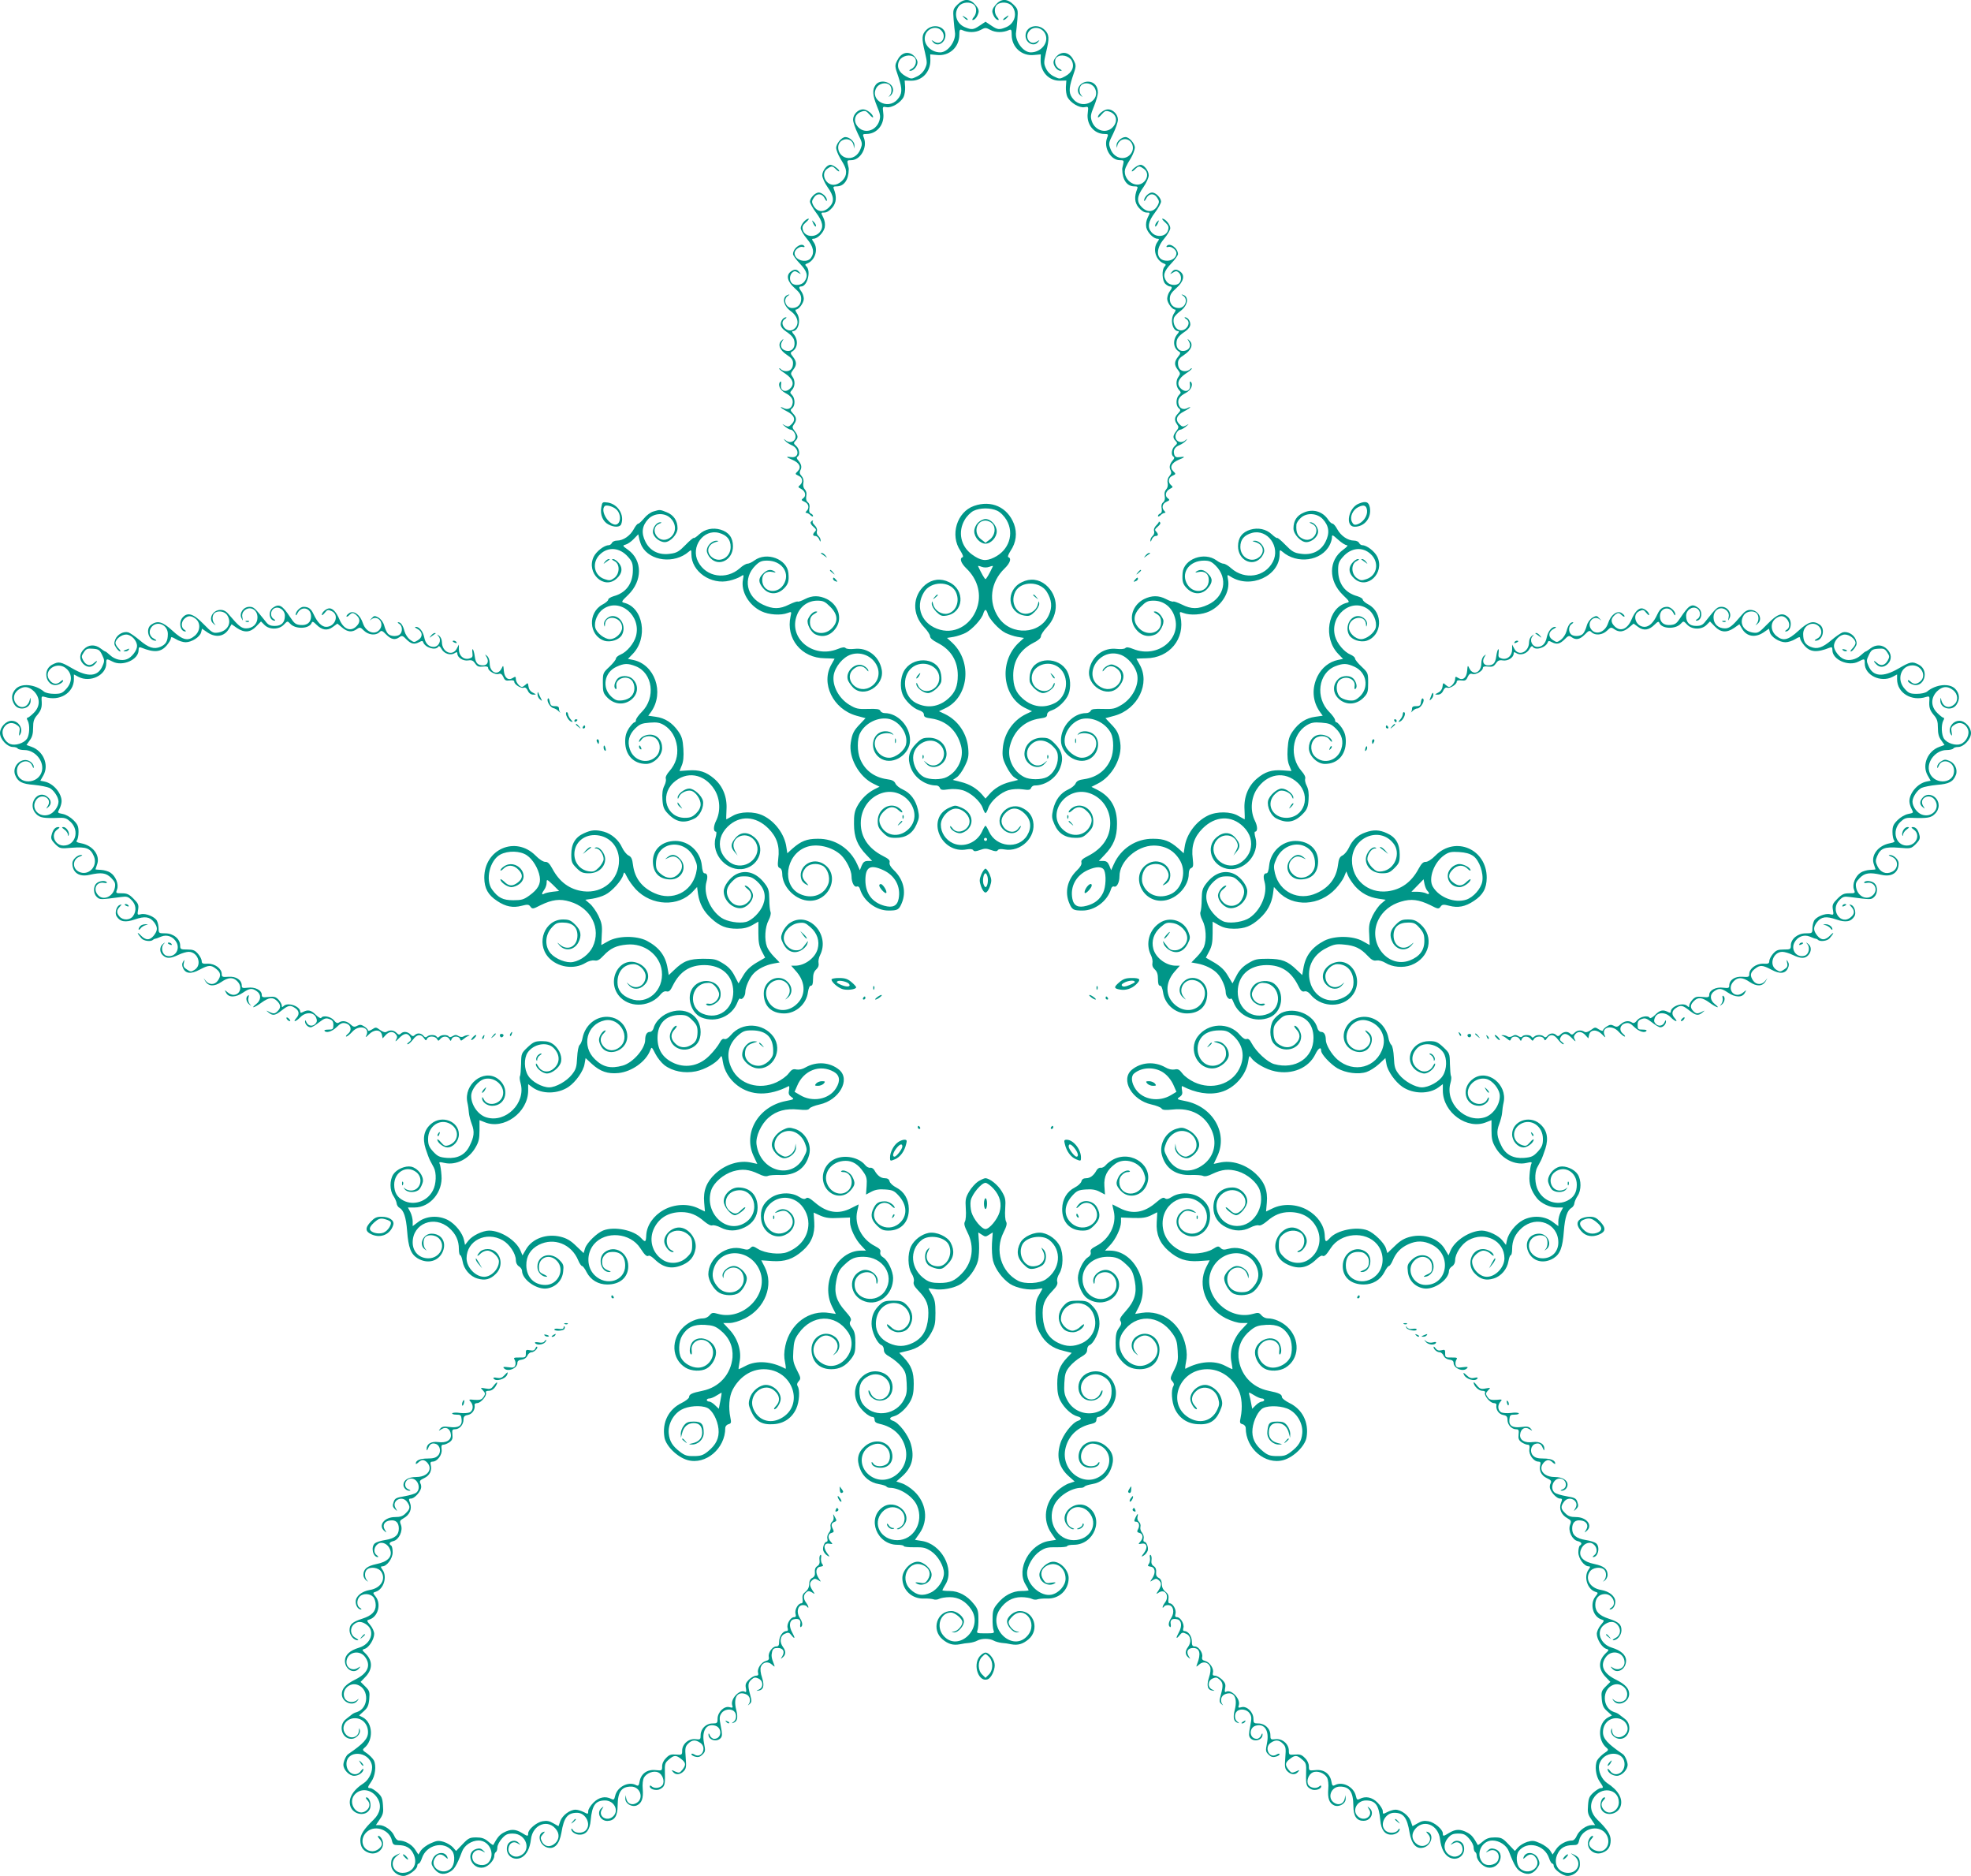 <?xml version="1.0" standalone="no"?>
<!DOCTYPE svg PUBLIC "-//W3C//DTD SVG 20010904//EN"
 "http://www.w3.org/TR/2001/REC-SVG-20010904/DTD/svg10.dtd">
<svg version="1.0" xmlns="http://www.w3.org/2000/svg"
 width="1280pt" height="1218pt" viewBox="0 0 1280 1218"
 preserveAspectRatio="xMidYMid meet">
<g transform="translate(0,1218) scale(0.1,-0.1)"
fill="#009688" stroke="none">
<path d="M6218 12150 c-29 -29 -30 -33 -25 -98 3 -38 7 -72 8 -78 11 -57 -44
-134 -95 -134 -66 0 -117 61 -96 115 17 45 74 59 104 26 37 -40 -2 -100 -46
-72 -21 13 -22 13 -9 -2 28 -35 81 -6 81 45 0 57 -80 79 -125 33 -29 -29 -31
-53 -8 -146 15 -65 15 -72 0 -104 -10 -22 -31 -42 -53 -52 -34 -17 -37 -17
-72 2 -46 25 -62 65 -41 103 17 30 70 42 95 21 22 -18 13 -61 -16 -76 -16 -8
-19 -13 -9 -13 24 0 51 35 47 61 -2 12 -15 31 -29 42 -37 27 -78 13 -102 -35
-17 -34 -17 -37 8 -109 26 -79 25 -110 -8 -146 -62 -69 -180 -3 -136 76 16 29
61 40 85 20 17 -14 18 -50 2 -69 -11 -12 -10 -12 5 -1 9 7 17 23 17 36 0 52
-84 76 -114 33 -22 -31 -20 -65 9 -137 23 -55 24 -67 15 -97 -23 -68 -103 -86
-143 -32 -27 36 -15 78 27 93 25 8 31 6 52 -18 13 -16 24 -23 24 -18 0 20 -40
51 -65 51 -33 0 -65 -33 -65 -67 0 -15 14 -56 31 -91 30 -60 31 -64 17 -100
-16 -43 -54 -66 -93 -56 -57 14 -71 93 -21 115 30 14 63 -2 69 -33 l4 -23 2
22 c1 23 -32 53 -59 53 -24 0 -60 -43 -60 -71 1 -13 12 -42 25 -64 37 -60 43
-78 38 -108 -6 -33 -47 -67 -79 -67 -55 0 -85 74 -42 104 29 20 34 20 58 -4
11 -11 20 -16 20 -11 0 12 -40 41 -57 41 -23 0 -53 -39 -53 -68 0 -16 15 -49
35 -78 42 -58 45 -95 10 -129 -37 -38 -80 -33 -104 13 -10 19 -10 28 4 48 20
32 55 29 72 -6 8 -16 13 -19 13 -9 0 20 -31 49 -53 49 -23 0 -57 -36 -57 -59
0 -10 18 -43 40 -72 44 -58 50 -95 23 -127 -33 -38 -98 -29 -109 15 -6 21 -1
31 20 50 15 13 22 23 17 23 -19 0 -51 -39 -51 -61 0 -12 18 -43 40 -69 43 -51
51 -91 26 -125 -27 -37 -106 -15 -106 31 0 21 32 46 52 41 10 -3 16 -1 12 4
-17 28 -74 -11 -74 -51 0 -8 20 -36 45 -62 48 -51 55 -79 29 -116 -17 -24 -62
-30 -82 -10 -17 17 -15 53 4 69 13 11 19 10 37 -1 20 -12 21 -12 8 3 -16 20
-31 21 -55 4 -33 -24 -23 -65 24 -107 34 -30 43 -45 43 -71 0 -35 -23 -59 -58
-59 -43 0 -63 58 -27 80 10 7 11 10 3 7 -45 -11 -37 -70 14 -107 53 -38 59
-96 14 -121 -44 -23 -94 45 -51 70 9 6 12 11 7 11 -18 0 -35 -23 -35 -46 0
-14 12 -31 33 -45 44 -30 57 -48 57 -80 0 -32 -21 -52 -51 -47 -33 5 -47 33
-30 60 12 22 12 22 -4 6 -26 -24 -12 -61 35 -92 31 -20 40 -33 40 -54 0 -33
-16 -52 -45 -52 -12 0 -26 5 -33 12 -7 7 -12 9 -12 5 0 -4 18 -19 40 -33 49
-33 61 -68 32 -96 -30 -30 -65 -16 -60 23 3 18 1 26 -5 20 -18 -18 -2 -54 32
-72 42 -22 55 -43 47 -74 -7 -28 -31 -38 -57 -25 -10 6 -19 8 -19 6 0 -3 18
-15 39 -26 50 -25 61 -55 32 -84 -18 -18 -24 -19 -44 -8 -21 12 -21 12 2 -8
13 -11 30 -20 37 -20 8 0 19 -11 26 -25 19 -42 -27 -74 -62 -42 -12 10 -12 9
-2 -4 7 -9 26 -22 42 -29 53 -22 51 -85 -1 -78 -38 6 -36 0 6 -17 47 -20 61
-49 36 -74 -19 -19 -18 -19 5 -30 27 -12 31 -42 9 -61 -14 -11 -13 -14 7 -24
28 -14 36 -46 14 -61 -14 -11 -13 -13 9 -23 27 -12 33 -40 13 -60 -8 -8 -9
-12 -1 -12 6 0 19 -7 27 -16 9 -8 16 -10 16 -4 0 6 -7 13 -15 16 -9 4 -12 15
-9 33 4 18 0 32 -10 40 -10 8 -13 22 -10 40 4 18 0 33 -9 43 -9 9 -13 25 -10
42 4 17 -1 33 -12 46 -12 13 -14 23 -7 37 11 20 6 40 -15 65 -10 11 -11 18 -4
23 18 10 13 51 -9 70 -17 15 -17 19 -5 32 20 19 19 35 -4 64 -17 22 -17 27 -5
44 19 26 18 45 -6 70 -18 20 -19 23 -5 35 20 16 19 64 -1 85 -15 15 -15 17 0
34 20 22 21 61 2 86 -12 17 -12 22 5 44 24 30 24 52 -1 84 -17 21 -18 27 -7
34 39 22 43 77 9 116 -8 9 -10 17 -4 17 38 0 56 76 26 118 -8 12 -11 22 -5 22
19 0 51 44 51 70 0 14 -7 35 -15 46 -18 24 -19 34 -2 34 39 0 65 97 35 129
-11 11 -10 15 1 19 54 19 78 93 45 140 -13 18 -13 22 -1 22 27 0 66 41 73 74
4 22 0 44 -10 65 -16 31 -16 31 8 31 15 0 34 12 51 32 27 32 30 70 10 121 -6
14 -2 17 19 17 47 0 77 42 78 110 1 3 -2 17 -6 33 -6 25 -4 27 22 27 59 0 106
81 83 143 -10 25 -9 27 15 27 70 0 120 63 110 136 -5 43 -5 43 22 38 32 -6 90
28 110 66 7 14 11 43 10 66 l-3 41 40 -1 c73 -2 128 57 127 134 l-1 37 43 -4
c80 -9 146 50 146 131 0 33 3 37 18 31 39 -18 86 -17 119 0 32 17 34 17 66 0
33 -17 80 -18 120 0 14 6 17 2 17 -31 0 -81 66 -140 146 -131 l43 4 -1 -37
c-1 -77 54 -136 127 -134 l40 1 -3 -41 c-1 -23 3 -52 10 -66 20 -38 78 -72
110 -66 27 5 27 5 22 -38 -10 -73 40 -136 110 -136 24 0 25 -2 15 -27 -23 -62
24 -143 83 -143 26 0 28 -2 22 -27 -4 -16 -7 -30 -6 -33 1 -68 31 -110 78
-110 21 0 25 -3 19 -17 -20 -51 -17 -89 10 -121 17 -20 36 -32 51 -32 24 0 24
0 8 -31 -10 -21 -14 -43 -10 -65 7 -33 46 -74 73 -74 12 0 12 -4 -1 -22 -33
-47 -9 -121 45 -140 11 -4 12 -8 2 -19 -20 -20 -16 -93 5 -112 10 -10 24 -17
30 -17 16 0 15 -11 -3 -34 -8 -11 -15 -32 -15 -46 0 -26 32 -70 51 -70 6 0 3
-10 -5 -22 -30 -42 -12 -118 26 -118 6 0 4 -8 -4 -17 -34 -39 -30 -94 9 -116
11 -7 10 -13 -7 -34 -25 -32 -25 -54 -1 -84 17 -22 17 -27 5 -44 -19 -25 -18
-64 2 -86 15 -17 15 -19 0 -34 -20 -21 -21 -69 -1 -85 14 -12 13 -15 -5 -35
-24 -25 -25 -44 -6 -70 12 -17 12 -22 -5 -44 -23 -29 -24 -45 -4 -64 12 -13
12 -17 -5 -32 -22 -19 -27 -60 -9 -70 7 -5 6 -12 -4 -23 -21 -25 -26 -45 -15
-65 7 -14 5 -24 -7 -37 -11 -13 -16 -29 -12 -46 3 -17 -1 -33 -10 -42 -9 -10
-13 -25 -9 -43 3 -18 0 -32 -10 -40 -10 -8 -14 -22 -10 -40 3 -18 0 -29 -9
-33 -8 -3 -15 -10 -15 -16 0 -6 7 -4 16 4 8 9 21 16 27 16 8 0 7 4 -1 12 -20
20 -14 48 13 60 22 10 23 12 9 23 -22 15 -14 47 14 61 20 10 21 13 7 24 -22
19 -18 49 9 61 23 11 24 11 5 30 -25 25 -11 54 36 74 43 17 44 23 6 17 -22 -3
-30 1 -35 16 -9 28 2 49 34 62 16 7 35 20 42 29 10 13 10 14 -2 4 -35 -32 -81
0 -62 42 7 14 18 25 26 25 7 0 24 9 37 20 23 20 23 20 2 8 -20 -11 -26 -10
-44 8 -29 29 -18 59 32 84 21 11 39 23 39 26 0 2 -9 0 -19 -6 -26 -13 -50 -3
-57 25 -8 31 5 52 47 74 34 18 50 54 32 72 -6 6 -8 -2 -5 -20 5 -39 -30 -53
-60 -23 -29 28 -17 63 32 96 22 14 40 29 40 33 0 4 -5 2 -12 -5 -7 -7 -21 -12
-33 -12 -29 0 -45 19 -45 52 0 21 9 34 40 54 47 31 61 68 35 92 -16 16 -16 16
-4 -6 17 -27 3 -55 -30 -60 -30 -5 -51 15 -51 47 0 32 13 50 58 80 20 14 32
31 32 45 0 23 -17 46 -35 46 -5 0 -2 -5 8 -11 42 -25 -8 -93 -52 -69 -23 12
-36 49 -27 77 4 10 22 29 41 43 51 37 59 96 14 107 -8 3 -7 0 4 -7 35 -22 15
-80 -28 -80 -35 0 -58 24 -58 59 0 26 9 41 43 71 47 42 57 83 24 107 -24 17
-39 16 -55 -4 -13 -15 -12 -15 8 -3 18 11 24 12 37 1 19 -16 21 -52 4 -69 -20
-20 -65 -14 -82 10 -26 37 -19 65 29 116 25 26 45 54 45 62 0 40 -57 79 -74
51 -4 -5 2 -7 12 -4 20 5 52 -20 52 -41 0 -27 -28 -49 -60 -49 -71 0 -81 71
-20 143 22 26 40 57 40 69 0 22 -32 61 -51 61 -5 0 2 -10 17 -23 21 -19 26
-29 20 -50 -11 -44 -76 -53 -108 -15 -28 32 -22 69 22 127 22 29 40 62 40 72
0 24 -34 59 -58 59 -22 0 -52 -30 -52 -51 0 -8 6 -3 13 11 17 35 52 38 72 6
14 -20 14 -29 4 -48 -24 -46 -67 -51 -104 -13 -35 34 -32 71 10 129 20 29 35
62 35 78 0 29 -30 68 -53 68 -17 0 -57 -29 -57 -41 0 -5 9 0 20 11 24 24 29
24 58 4 28 -19 29 -57 2 -84 -55 -55 -151 22 -119 94 5 12 20 39 34 61 13 22
24 52 25 66 0 27 -36 69 -61 69 -26 0 -59 -30 -58 -53 2 -21 2 -21 6 1 3 13
15 28 28 34 49 22 93 -38 62 -86 -35 -53 -111 -38 -135 26 -14 36 -13 40 17
100 17 35 31 76 31 91 0 34 -32 67 -65 67 -25 0 -65 -31 -65 -51 0 -5 11 2 24
18 21 24 27 26 52 18 42 -15 54 -57 27 -93 -40 -54 -120 -36 -143 32 -9 30 -8
42 15 97 14 34 25 74 25 88 0 42 -26 71 -64 71 -56 0 -88 -61 -48 -91 14 -11
15 -11 5 1 -17 19 -16 55 1 69 24 20 69 9 85 -20 44 -79 -74 -145 -136 -76
-33 36 -34 67 -8 146 25 72 25 75 8 109 -24 48 -65 62 -102 35 -14 -11 -27
-30 -29 -42 -4 -26 23 -61 47 -61 10 0 7 5 -9 13 -29 15 -38 58 -16 76 25 21
78 9 95 -21 21 -38 5 -78 -41 -103 -35 -19 -38 -19 -72 -2 -22 10 -43 30 -53
52 -15 32 -15 39 0 104 23 93 21 117 -8 146 -47 47 -125 24 -125 -37 0 -47 54
-75 81 -41 13 15 12 15 -9 2 -44 -28 -83 32 -46 72 30 33 87 19 104 -26 21
-54 -30 -115 -96 -115 -51 0 -106 77 -95 134 1 6 5 40 8 78 5 65 4 69 -25 98
-41 41 -81 40 -116 -1 -19 -22 -25 -38 -20 -53 8 -27 24 -46 37 -46 5 0 3 8
-6 18 -21 23 -22 66 -1 82 25 21 75 16 96 -9 37 -46 19 -113 -37 -137 -46 -19
-56 -18 -99 11 l-36 24 -36 -24 c-43 -29 -53 -30 -99 -11 -56 24 -74 91 -37
137 21 25 71 30 96 9 21 -16 20 -59 -1 -82 -9 -10 -11 -18 -6 -18 13 0 29 19
37 46 5 15 -1 31 -20 53 -35 41 -75 42 -116 1z"/>
<path d="M6262 12064 c10 -10 20 -16 22 -13 3 3 -5 11 -17 18 -21 13 -21 12
-5 -5z"/>
<path d="M6526 12065 c-11 -8 -15 -15 -9 -15 6 0 16 7 23 15 16 19 11 19 -14
0z"/>
<path d="M5282 10728 c7 -15 15 -23 17 -17 2 6 -4 18 -13 27 -15 15 -15 15 -4
-10z"/>
<path d="M7510 10735 c-6 -8 -10 -19 -8 -24 1 -6 8 1 15 14 13 28 11 31 -7 10z"/>
<path d="M3905 8886 c-9 -47 10 -93 46 -111 37 -20 75 -19 83 1 23 59 -20 130
-86 141 -36 5 -37 4 -43 -31z m97 -13 c39 -35 28 -110 -15 -98 -47 14 -87 92
-60 119 10 10 54 -2 75 -21z"/>
<path d="M8824 8910 c-68 -27 -90 -150 -27 -150 65 0 111 58 99 125 -7 37 -26
44 -72 25z m54 -46 c3 -36 -28 -78 -65 -89 -18 -5 -25 -1 -34 18 -14 31 5 76
41 94 37 19 55 12 58 -23z"/>
<path d="M6325 8895 c-111 -39 -157 -190 -88 -291 15 -24 21 -40 14 -42 -21
-7 -11 -38 25 -73 69 -66 96 -155 74 -239 -31 -118 -138 -188 -244 -159 -118
32 -167 145 -105 245 44 72 168 73 205 3 30 -59 5 -129 -51 -143 -37 -9 -83
18 -94 57 -7 26 -9 28 -10 9 -1 -14 12 -36 29 -54 27 -26 36 -30 67 -25 112
19 123 166 17 217 -54 27 -110 20 -155 -17 -84 -71 -88 -191 -7 -276 21 -22
38 -48 38 -58 0 -12 17 -27 49 -43 86 -44 131 -116 131 -211 0 -70 -17 -112
-63 -152 -62 -54 -137 -64 -209 -27 -81 42 -96 170 -27 228 68 57 179 16 179
-66 0 -83 -110 -118 -140 -45 -6 16 -9 18 -9 5 -1 -22 45 -58 75 -58 30 0 80
44 87 76 2 15 1 41 -5 60 -27 100 -187 103 -239 4 -21 -39 -25 -104 -8 -147
15 -40 67 -91 106 -104 22 -7 33 -17 33 -29 0 -15 10 -20 48 -25 97 -14 167
-78 193 -177 21 -77 -19 -166 -92 -203 -36 -19 -112 -19 -149 0 -40 21 -70 74
-70 125 0 91 114 147 175 85 69 -68 -16 -179 -89 -117 -21 17 -21 17 -2 -5 48
-57 145 0 132 76 -8 54 -54 91 -112 91 -40 0 -51 -5 -84 -38 -48 -48 -59 -95
-35 -157 25 -66 95 -115 166 -115 9 0 20 -7 23 -16 5 -13 15 -15 55 -9 27 4
66 2 90 -5 52 -14 116 -70 133 -116 6 -19 15 -34 18 -34 3 0 12 15 18 34 17
46 81 102 133 116 24 7 63 9 90 5 40 -6 50 -4 55 9 3 9 14 16 23 16 71 0 141
49 166 115 24 62 13 109 -35 157 -33 33 -44 38 -84 38 -58 0 -104 -37 -112
-91 -13 -76 84 -133 132 -76 19 22 19 22 -2 5 -73 -62 -158 49 -89 117 38 39
97 35 141 -9 28 -28 34 -42 34 -76 0 -51 -30 -104 -70 -125 -37 -19 -113 -19
-149 0 -73 37 -113 126 -92 203 26 99 96 163 194 177 37 5 47 10 47 25 0 12
11 22 33 29 39 13 91 64 106 104 17 43 13 108 -8 147 -52 99 -212 96 -239 -4
-6 -19 -7 -45 -5 -60 7 -32 57 -76 87 -76 30 0 76 36 75 58 0 13 -3 11 -9 -5
-30 -73 -140 -38 -140 45 0 82 111 123 179 66 69 -58 54 -186 -27 -228 -72
-37 -147 -27 -209 27 -46 40 -63 82 -63 152 0 95 45 167 131 211 32 16 49 31
49 43 0 10 17 36 38 58 81 85 77 205 -7 276 -45 37 -101 44 -155 17 -106 -51
-95 -198 17 -217 31 -5 40 -1 67 25 17 18 30 40 29 54 -1 19 -3 17 -10 -9 -6
-21 -21 -38 -39 -48 -78 -41 -149 49 -106 134 37 70 161 69 205 -3 31 -51 36
-98 13 -148 -56 -128 -245 -138 -326 -19 -70 102 -54 232 38 320 36 35 46 66
25 73 -7 2 -1 18 14 42 36 53 44 115 22 174 -42 109 -147 157 -260 117z m151
-31 c21 -10 45 -34 61 -61 51 -88 16 -196 -82 -243 -53 -26 -86 -21 -143 20
-73 53 -93 147 -47 225 13 23 39 49 57 58 43 21 111 21 154 1z m-50 -364 c14
6 24 7 22 3 -23 -49 -43 -83 -48 -83 -5 0 -25 34 -48 83 -2 4 8 3 22 -3 17 -6
35 -6 52 0z m-12 -303 c8 -34 73 -105 115 -126 20 -10 55 -22 78 -26 l43 -7
-35 -32 c-132 -125 -105 -356 49 -426 l38 -18 -38 -18 c-86 -41 -145 -128
-152 -226 -4 -48 0 -67 23 -113 15 -31 38 -63 52 -72 l25 -17 -52 -13 c-57
-14 -103 -42 -137 -82 l-23 -26 -22 26 c-35 40 -81 68 -138 82 l-52 13 25 17
c14 9 37 41 52 72 23 46 27 65 23 113 -7 98 -66 185 -152 226 l-38 18 38 18
c154 70 181 301 49 426 l-35 32 43 7 c23 4 58 16 78 26 42 21 107 92 115 126
4 13 10 23 14 23 4 0 10 -10 14 -23z"/>
<path d="M6350 8785 c-14 -15 -23 -37 -23 -55 0 -39 38 -80 73 -80 35 0 73 41
73 80 0 39 -38 80 -73 80 -15 0 -36 -11 -50 -25z m94 -4 c26 -28 17 -79 -16
-104 l-28 -21 -27 21 c-54 39 -35 123 27 123 15 0 35 -9 44 -19z"/>
<path d="M4243 8859 c-18 -5 -45 -25 -60 -44 -16 -19 -33 -35 -38 -35 -6 0
-19 -16 -30 -37 -23 -42 -68 -73 -108 -73 -15 0 -30 -7 -33 -15 -4 -8 -13 -15
-21 -15 -29 0 -81 -40 -98 -76 -49 -105 67 -215 149 -141 36 32 42 67 16 100
-12 15 -29 27 -38 27 -12 0 -9 -4 8 -13 37 -18 36 -82 -1 -110 -24 -17 -31
-18 -63 -7 -70 23 -85 109 -28 162 53 50 128 43 181 -18 26 -29 31 -43 31 -85
0 -88 -44 -148 -125 -170 -19 -6 -35 -15 -35 -22 0 -7 -16 -21 -37 -32 -97
-52 -90 -201 11 -235 41 -13 98 6 115 38 29 54 -6 122 -61 122 -30 0 -61 -32
-55 -57 4 -16 5 -15 6 3 4 69 111 49 111 -21 0 -35 -42 -75 -79 -75 -35 0 -86
40 -95 74 -10 40 15 98 53 123 108 73 247 -45 211 -178 -13 -47 -59 -102 -100
-119 -16 -7 -30 -18 -30 -26 0 -7 -19 -31 -42 -53 -42 -39 -43 -41 -43 -105 0
-60 3 -68 31 -97 41 -40 96 -48 142 -20 55 35 65 98 22 141 -28 28 -84 27
-104 -2 -18 -25 -21 -54 -7 -62 4 -3 6 5 4 18 -10 48 65 77 100 38 10 -10 17
-32 17 -49 0 -44 -28 -73 -76 -80 -35 -4 -46 -1 -73 23 -64 58 -47 159 33 195
50 23 74 23 125 3 110 -44 131 -204 39 -296 -21 -21 -38 -45 -38 -53 0 -8 -4
-15 -10 -15 -5 0 -21 -17 -35 -37 -18 -28 -25 -51 -25 -88 0 -87 54 -145 136
-145 50 0 104 53 104 103 0 51 -32 87 -79 87 -36 0 -71 -23 -71 -46 0 -4 7 2
16 14 20 29 74 30 99 2 29 -32 25 -88 -9 -116 -56 -49 -142 -22 -166 52 -17
50 -5 95 35 134 30 29 43 34 94 38 49 4 66 0 95 -17 46 -29 75 -78 83 -139 7
-61 -9 -112 -49 -158 -18 -20 -28 -40 -24 -50 3 -8 -1 -29 -10 -46 -11 -22
-15 -49 -12 -90 3 -47 10 -64 34 -89 54 -58 106 -68 175 -33 35 17 62 76 54
114 -8 35 -58 80 -89 80 -30 0 -76 -36 -75 -58 0 -12 3 -10 9 6 11 26 54 45
81 37 28 -9 59 -54 59 -87 0 -19 -10 -40 -29 -59 -24 -23 -38 -29 -74 -29
-117 0 -164 142 -75 227 85 80 202 61 268 -44 37 -59 41 -141 10 -203 -18 -36
-18 -70 0 -70 4 0 3 -18 -3 -39 -30 -111 79 -226 188 -201 100 23 137 143 64
204 -44 37 -90 35 -123 -5 -31 -37 -33 -59 -6 -90 l20 -24 -17 31 c-44 81 69
140 127 67 59 -76 -25 -184 -124 -159 -40 10 -82 52 -95 95 -16 55 -1 108 44
153 77 76 182 72 265 -11 55 -55 75 -115 64 -197 -5 -44 -3 -55 10 -60 10 -4
16 -18 16 -37 0 -80 76 -163 160 -174 147 -20 227 176 99 243 -77 39 -163 -32
-133 -110 4 -9 16 -22 28 -28 21 -10 20 -10 -1 14 -29 30 -29 58 -2 92 22 28
73 35 111 15 32 -17 51 -74 38 -115 -25 -75 -108 -105 -186 -68 -119 56 -93
253 39 303 69 27 170 4 229 -51 35 -34 68 -100 68 -138 0 -40 18 -73 35 -66 8
3 17 -4 20 -17 24 -78 105 -139 185 -139 59 0 68 5 86 48 31 73 12 153 -50
213 -22 21 -32 39 -29 51 4 14 -6 24 -44 43 -93 48 -143 121 -143 212 0 91 54
168 135 195 154 51 286 -137 169 -239 -58 -51 -140 -39 -173 26 -18 35 -13 63
18 94 35 35 66 37 98 7 13 -12 23 -16 23 -10 0 6 -10 18 -22 26 -59 42 -138
-7 -138 -84 0 -34 6 -48 34 -76 29 -29 41 -34 83 -34 65 0 109 28 135 87 18
41 19 52 9 97 -15 63 -48 107 -98 130 -21 9 -43 27 -48 39 -7 16 -22 24 -56
28 -82 12 -143 58 -173 131 -20 47 -20 130 -1 167 35 69 123 110 193 92 68
-19 120 -98 106 -163 -8 -41 -67 -88 -110 -88 -74 0 -122 92 -74 140 21 21 77
27 98 10 7 -5 6 -3 -2 7 -9 9 -29 16 -47 15 -93 -2 -110 -136 -22 -181 77 -39
183 32 183 123 0 91 -80 176 -165 176 -12 0 -25 7 -28 15 -5 11 -23 14 -80 12
-66 -2 -78 1 -123 28 -67 42 -110 122 -100 190 9 56 60 118 112 135 72 24 153
-17 175 -89 15 -51 -8 -103 -57 -126 -87 -41 -171 67 -97 124 29 23 59 20 82
-8 10 -13 12 -13 9 -1 -3 8 -16 21 -31 28 -51 25 -118 -36 -101 -92 3 -11 18
-33 32 -48 70 -75 208 9 188 114 -16 87 -92 145 -177 135 -27 -3 -51 -1 -57 5
-8 8 -22 6 -52 -6 -160 -64 -322 70 -265 219 22 59 73 95 133 95 38 0 50 -6
83 -39 51 -50 54 -98 10 -142 -54 -53 -141 -29 -141 39 0 32 8 45 35 60 15 9
16 11 4 12 -18 0 -42 -25 -53 -53 -9 -26 20 -82 50 -96 51 -23 101 -7 135 45
40 62 13 146 -60 184 -51 25 -96 25 -144 0 -21 -11 -41 -18 -46 -16 -4 3 -29
-6 -56 -19 -61 -31 -106 -31 -170 -1 -108 50 -132 171 -50 253 27 27 41 33 77
33 90 0 147 -72 113 -144 -38 -80 -145 -66 -145 19 0 40 27 60 68 51 20 -5 23
-4 12 4 -25 16 -49 12 -75 -15 -32 -31 -31 -56 1 -94 36 -43 93 -44 135 -2 28
28 34 48 29 100 -8 91 -141 141 -221 82 -16 -12 -36 -21 -45 -21 -9 0 -32 -13
-50 -30 -88 -77 -218 -57 -270 42 -51 97 34 215 135 188 51 -14 76 -43 76 -91
0 -71 -75 -109 -125 -64 -36 33 -23 80 26 95 24 7 25 8 7 9 -30 1 -63 -33 -63
-64 0 -14 11 -37 25 -50 56 -57 145 -9 145 78 0 56 -27 92 -80 108 -51 15
-102 4 -139 -30 -17 -16 -32 -26 -35 -24 -3 3 -27 -17 -54 -45 -41 -42 -57
-52 -97 -57 -74 -12 -133 17 -163 77 -29 57 -23 104 18 148 38 40 108 43 145
5 46 -45 34 -114 -22 -136 -67 -25 -117 74 -51 101 15 5 17 9 7 9 -23 1 -49
-31 -49 -62 0 -31 42 -67 77 -67 36 0 83 51 83 90 0 49 -25 86 -70 104 -45 18
-43 18 -87 5z m-75 -225 c52 -98 212 -117 305 -36 16 14 17 13 17 -17 0 -112
128 -201 248 -171 26 6 57 18 70 26 23 15 23 15 17 -19 -15 -77 38 -167 120
-206 48 -23 126 -28 170 -11 26 10 26 9 19 -22 -32 -145 71 -271 223 -272 35
-1 63 -2 63 -3 0 -1 -9 -17 -20 -36 -72 -123 10 -292 162 -334 l59 -16 -34
-36 c-44 -45 -53 -65 -62 -123 -15 -97 53 -220 146 -266 l41 -20 -34 -17 c-46
-24 -86 -63 -111 -110 -17 -31 -22 -57 -21 -115 0 -86 22 -140 82 -202 l36
-38 -27 0 c-22 0 -31 -7 -41 -30 l-12 -30 -17 38 c-46 103 -145 168 -257 166
-71 0 -108 -15 -164 -64 l-33 -30 -6 39 c-11 83 -73 168 -152 206 -58 28 -149
27 -198 -3 -21 -12 -39 -22 -40 -22 -1 0 -1 29 1 64 5 81 -24 153 -81 201 -52
44 -95 58 -167 53 l-57 -4 14 35 c11 25 14 58 11 109 -4 60 -10 81 -34 115
-39 55 -86 85 -145 93 l-49 7 19 26 c87 125 23 307 -117 336 l-34 7 31 32
c101 104 69 301 -55 332 -21 5 -19 9 26 52 93 91 93 224 -1 292 -37 26 -38 28
-16 34 12 3 36 19 52 36 l30 31 6 -28 c3 -15 11 -38 17 -49z m1567 -2103 c77
-35 116 -107 101 -186 -9 -47 -38 -61 -93 -46 -79 22 -123 80 -123 166 0 86
32 104 115 66z"/>
<path d="M5710 6431 c0 -15 38 -56 45 -49 9 9 -21 58 -35 58 -6 0 -10 -4 -10
-9z"/>
<path d="M8465 8851 c-44 -19 -65 -53 -65 -102 0 -38 48 -89 83 -89 37 0 77
36 77 69 0 29 -27 61 -51 60 -8 0 -4 -4 9 -9 66 -27 16 -126 -51 -101 -38 15
-52 40 -48 94 0 10 12 29 26 42 37 38 107 35 145 -5 41 -44 47 -91 18 -148
-30 -60 -89 -89 -163 -77 -40 5 -56 15 -97 57 -27 28 -51 48 -54 45 -3 -2 -18
8 -35 24 -37 34 -88 45 -139 30 -53 -16 -80 -52 -80 -108 0 -87 89 -135 145
-78 14 13 25 36 25 50 0 31 -33 65 -62 64 -19 -1 -18 -2 6 -9 49 -15 62 -62
26 -95 -50 -45 -125 -7 -125 64 0 48 25 77 76 91 101 27 186 -91 135 -188 -52
-99 -182 -119 -270 -42 -18 17 -41 30 -50 30 -9 0 -29 9 -45 21 -80 59 -214
10 -221 -81 -4 -54 1 -73 29 -101 42 -42 99 -41 135 2 32 38 33 63 1 94 -26
27 -50 31 -75 15 -11 -8 -8 -9 12 -4 41 9 68 -11 68 -51 0 -85 -107 -99 -145
-19 -34 72 23 144 114 144 35 0 49 -6 76 -33 82 -82 58 -203 -50 -253 -64 -30
-109 -30 -170 1 -27 13 -52 22 -56 19 -5 -2 -25 5 -46 16 -48 25 -93 25 -144
0 -73 -38 -100 -122 -60 -184 34 -52 84 -68 135 -45 30 14 59 70 50 96 -11 28
-35 53 -53 53 -12 -1 -11 -3 4 -12 27 -15 35 -28 35 -60 0 -68 -87 -92 -141
-39 -44 44 -41 92 10 142 33 33 45 39 83 39 60 0 111 -36 133 -95 57 -149
-105 -283 -265 -219 -30 12 -44 14 -52 6 -6 -6 -30 -8 -57 -5 -85 10 -161 -48
-177 -135 -20 -105 118 -189 188 -114 49 52 44 108 -12 137 -26 13 -35 14 -57
3 -15 -7 -28 -20 -31 -28 -3 -12 -1 -12 9 1 23 28 53 31 82 8 74 -57 -10 -165
-97 -124 -135 64 -26 263 118 215 52 -17 103 -79 112 -135 10 -68 -33 -148
-100 -190 -45 -27 -57 -30 -123 -28 -57 2 -75 -1 -80 -12 -3 -8 -16 -15 -29
-15 -85 0 -164 -86 -164 -177 0 -91 106 -161 183 -122 60 31 78 116 33 158
-28 27 -81 31 -102 8 -8 -10 -9 -12 -2 -7 21 17 77 11 98 -10 48 -48 0 -140
-74 -140 -43 0 -102 47 -110 88 -14 65 38 144 106 163 70 18 158 -23 193 -92
19 -37 19 -120 -1 -167 -30 -73 -91 -119 -173 -131 -34 -4 -49 -12 -56 -28 -5
-12 -27 -30 -48 -39 -50 -23 -83 -67 -98 -130 -10 -45 -9 -56 9 -97 26 -59 70
-87 136 -87 41 0 53 5 82 34 28 28 34 42 34 76 0 77 -79 126 -138 84 -12 -8
-22 -20 -22 -26 0 -6 10 -2 23 10 32 30 63 28 98 -7 31 -31 36 -59 18 -94 -33
-65 -115 -77 -173 -26 -117 102 15 290 169 239 81 -27 135 -104 135 -195 0
-91 -50 -164 -143 -212 -38 -19 -48 -29 -44 -43 3 -12 -7 -30 -29 -51 -62 -60
-81 -140 -50 -213 18 -43 27 -48 86 -48 80 0 161 61 185 139 3 13 12 20 20 17
17 -7 35 26 35 66 0 98 112 199 222 200 79 0 139 -36 175 -104 38 -73 8 -177
-61 -210 -78 -37 -161 -7 -186 68 -13 41 6 98 38 115 38 20 89 13 111 -15 27
-34 27 -62 -1 -92 -22 -24 -23 -24 -2 -14 12 6 24 19 28 28 30 78 -56 149
-133 110 -128 -67 -48 -263 99 -243 84 11 160 94 160 174 0 19 6 33 16 37 13
5 15 16 10 60 -11 82 9 142 64 197 83 83 188 87 265 11 45 -45 60 -98 44 -153
-13 -43 -55 -85 -95 -95 -99 -25 -183 83 -124 159 37 47 109 43 132 -9 10 -22
9 -32 -5 -58 l-17 -31 20 24 c27 31 25 53 -6 90 -33 40 -79 42 -123 5 -73 -61
-36 -181 64 -204 109 -25 218 90 188 201 -6 21 -7 39 -3 39 18 0 18 34 0 70
-31 62 -27 144 10 203 67 105 183 124 268 44 89 -85 42 -227 -75 -227 -84 0
-131 81 -83 143 11 14 29 28 39 32 27 8 70 -11 81 -37 6 -16 9 -18 9 -6 1 22
-45 58 -75 58 -31 0 -81 -45 -89 -80 -8 -38 19 -97 54 -114 69 -35 121 -25
175 33 24 25 31 42 34 89 3 41 -1 68 -12 90 -9 17 -13 38 -10 46 4 10 -6 30
-24 50 -79 91 -63 237 34 297 29 17 46 21 95 17 51 -4 64 -9 94 -38 40 -39 52
-84 35 -134 -24 -74 -110 -101 -166 -52 -34 28 -38 84 -9 116 25 28 79 27 99
-2 9 -12 16 -18 16 -12 0 21 -37 44 -73 44 -45 0 -77 -37 -77 -87 0 -50 54
-103 104 -103 82 0 136 58 136 145 0 37 -7 60 -25 88 -14 20 -30 37 -35 37 -6
0 -10 7 -10 15 0 8 -17 32 -38 53 -92 92 -71 252 39 296 51 20 75 20 125 -3
80 -36 97 -137 33 -195 -27 -24 -38 -27 -73 -23 -25 4 -48 14 -58 27 -23 29
-23 82 0 103 40 36 108 9 99 -39 -2 -13 0 -21 4 -18 14 8 11 37 -7 62 -20 29
-76 30 -104 2 -43 -43 -33 -106 22 -141 46 -28 101 -20 142 20 28 29 31 37 31
97 0 64 -1 66 -42 105 -24 22 -43 46 -43 53 0 8 -14 19 -30 26 -41 17 -87 72
-100 119 -36 133 103 251 211 178 38 -25 63 -83 53 -123 -9 -34 -60 -74 -95
-74 -37 0 -79 40 -79 75 0 70 107 90 111 21 1 -18 2 -19 6 -3 7 26 -25 57 -57
57 -53 0 -87 -69 -59 -122 17 -32 74 -51 115 -38 101 34 108 183 11 235 -21
11 -37 25 -37 32 0 7 -16 16 -35 22 -81 22 -125 82 -125 170 0 42 5 56 31 85
53 61 128 68 181 18 57 -53 42 -139 -28 -162 -32 -11 -39 -10 -63 7 -37 28
-38 92 -1 110 17 9 20 13 8 13 -9 0 -26 -12 -38 -27 -26 -33 -20 -68 16 -100
82 -74 198 36 149 141 -17 36 -69 76 -98 76 -8 0 -17 7 -21 15 -3 8 -18 15
-33 15 -40 0 -85 31 -108 73 -11 21 -25 37 -31 37 -6 0 -19 11 -28 25 -36 55
-101 74 -161 46z m282 -211 c9 0 0 -12 -24 -29 -96 -69 -97 -201 -3 -293 45
-43 47 -47 26 -52 -124 -31 -156 -228 -55 -332 l31 -32 -34 -7 c-56 -12 -104
-50 -132 -106 -38 -78 -33 -161 15 -230 l19 -26 -49 -7 c-59 -8 -106 -38 -145
-93 -24 -34 -30 -55 -34 -115 -3 -51 0 -84 11 -109 l14 -35 -57 4 c-72 5 -115
-9 -167 -53 -57 -48 -86 -120 -81 -201 2 -35 2 -64 1 -64 -1 0 -19 10 -40 22
-49 30 -140 31 -198 3 -79 -38 -141 -123 -152 -206 l-6 -39 -33 30 c-56 49
-93 64 -164 64 -112 2 -211 -63 -257 -166 l-17 -38 -12 30 c-10 23 -19 30 -41
30 l-27 0 36 38 c60 62 82 116 82 202 1 105 -40 177 -128 222 l-38 19 41 21
c93 46 161 169 146 266 -9 58 -18 78 -62 123 l-34 36 59 16 c152 42 234 211
162 334 -11 19 -20 35 -20 36 0 1 28 2 63 3 152 1 255 127 223 272 -7 31 -7
32 19 22 44 -17 122 -12 170 11 82 39 135 129 120 206 -6 34 -6 34 17 19 128
-82 318 4 318 145 0 30 1 31 18 17 95 -83 254 -61 307 43 8 15 15 38 15 50 0
19 3 18 40 -15 22 -20 47 -36 57 -36z m-1577 -2109 c15 -30 12 -109 -6 -147
-21 -44 -55 -71 -107 -85 -55 -15 -84 -1 -93 46 -15 79 24 151 101 186 53 24
92 24 105 0z"/>
<path d="M7054 6415 c-9 -14 -13 -29 -9 -33 7 -7 45 34 45 49 0 18 -20 9 -36
-16z"/>
<path d="M5265 8790 c-4 -6 4 -19 17 -30 18 -15 21 -21 11 -31 -17 -17 -16
-29 2 -29 9 0 20 -10 25 -22 6 -16 9 -18 9 -7 1 9 -6 22 -14 29 -9 7 -13 21
-10 31 4 11 -2 26 -14 38 -10 10 -17 22 -13 25 3 3 3 6 -1 6 -3 0 -9 -5 -12
-10z"/>
<path d="M7526 8793 c1 -3 -7 -14 -17 -24 -12 -12 -18 -27 -14 -38 3 -10 -1
-24 -10 -31 -8 -7 -15 -20 -14 -29 0 -11 3 -9 9 7 5 12 16 22 25 22 18 0 19
12 3 29 -11 10 -8 16 11 32 15 13 20 23 14 28 -5 5 -9 6 -7 4z"/>
<path d="M5331 8587 c2 -1 13 -9 24 -17 19 -14 19 -14 6 3 -7 9 -18 17 -24 17
-6 0 -8 -1 -6 -3z"/>
<path d="M7439 8573 c-13 -17 -13 -17 6 -3 11 8 22 16 24 17 2 2 0 3 -6 3 -6
0 -17 -8 -24 -17z"/>
<path d="M3929 8533 c-13 -17 -13 -17 6 -3 11 8 22 16 24 17 2 2 0 3 -6 3 -6
0 -17 -8 -24 -17z"/>
<path d="M8841 8547 c2 -1 13 -9 24 -17 19 -14 19 -14 6 3 -7 9 -18 17 -24 17
-6 0 -8 -1 -6 -3z"/>
<path d="M5390 8476 c0 -2 8 -10 18 -17 15 -13 16 -12 3 4 -13 16 -21 21 -21
13z"/>
<path d="M7389 8463 c-13 -16 -12 -17 4 -4 9 7 17 15 17 17 0 8 -8 3 -21 -13z"/>
<path d="M5410 8421 c0 -5 7 -12 16 -15 14 -5 15 -4 4 9 -14 17 -20 19 -20 6z"/>
<path d="M7370 8415 c-11 -13 -10 -14 4 -9 9 3 16 10 16 15 0 13 -6 11 -20 -6z"/>
<path d="M6069 8303 c-13 -16 -12 -17 4 -4 9 7 17 15 17 17 0 8 -8 3 -21 -13z"/>
<path d="M6710 8316 c0 -2 8 -10 18 -17 15 -13 16 -12 3 4 -13 16 -21 21 -21
13z"/>
<path d="M1772 8234 c-33 -23 -24 -85 13 -84 5 0 2 5 -7 11 -25 14 -23 56 3
69 30 16 69 -11 69 -48 0 -44 -22 -66 -65 -66 -30 0 -43 6 -61 30 -71 89 -76
94 -105 94 -38 0 -67 -41 -51 -73 11 -21 11 -21 6 4 -4 17 0 32 11 43 36 36
89 9 87 -45 -1 -41 -31 -69 -74 -69 -30 0 -49 16 -110 88 -18 23 -35 32 -56
32 -52 0 -83 -62 -44 -91 14 -11 15 -11 5 1 -16 18 -17 52 -1 68 20 20 65 14
82 -10 34 -49 7 -104 -56 -115 -35 -5 -40 -2 -97 56 -64 66 -102 78 -134 43
-29 -31 -17 -93 17 -92 6 0 3 5 -6 11 -23 13 -23 51 0 72 24 22 44 21 73 -1
33 -27 30 -78 -5 -109 -44 -38 -78 -31 -146 32 -64 59 -96 68 -138 39 -39 -27
-18 -104 29 -104 8 0 3 6 -11 13 -31 15 -37 52 -14 78 37 41 104 11 104 -47 0
-47 -13 -69 -49 -84 -42 -17 -76 -6 -135 44 -28 24 -61 46 -72 50 -31 9 -71
-12 -85 -45 -9 -24 -9 -33 5 -54 9 -14 21 -25 26 -25 6 0 1 9 -10 20 -11 11
-20 27 -20 35 0 25 38 55 69 55 34 0 71 -39 71 -75 0 -28 -35 -74 -66 -85 -33
-13 -79 -2 -109 26 -14 13 -28 24 -31 24 -3 0 -17 9 -31 20 -35 27 -78 26
-108 -5 -30 -29 -32 -68 -5 -95 24 -24 53 -26 74 -4 23 22 20 31 -3 10 -25
-23 -52 -17 -70 15 -13 24 -13 29 3 53 15 23 23 27 59 24 37 -3 44 -7 60 -40
16 -33 17 -40 3 -71 -29 -71 -95 -76 -196 -17 -76 44 -88 47 -130 25 -76 -39
-32 -162 45 -127 14 6 25 16 25 22 0 7 -7 4 -16 -4 -21 -21 -47 -20 -67 2 -59
65 46 139 108 77 35 -35 34 -85 -4 -127 -26 -29 -36 -33 -79 -33 -28 0 -56 6
-67 15 -57 47 -144 56 -182 18 -29 -30 -33 -67 -9 -103 30 -46 108 -25 105 28
-1 20 -2 21 -6 2 -12 -47 -56 -61 -86 -27 -25 28 -21 67 9 91 37 29 70 26 105
-8 41 -42 41 -98 -2 -140 -17 -17 -35 -31 -40 -31 -6 0 -6 -8 1 -19 15 -29 12
-93 -5 -118 -21 -29 -75 -46 -108 -34 -36 14 -60 62 -47 96 15 38 53 52 86 30
22 -14 25 -22 20 -48 -4 -23 -3 -28 4 -17 24 37 -8 90 -55 90 -36 0 -75 -42
-75 -80 0 -39 47 -90 84 -90 13 0 28 -4 31 -10 3 -5 23 -10 44 -10 67 0 126
-69 114 -132 -18 -94 -163 -96 -163 -2 0 61 78 85 100 31 7 -17 9 -18 9 -5 1
10 -10 25 -24 34 -51 33 -119 -28 -97 -87 18 -45 44 -59 123 -65 41 -4 86 -13
101 -20 28 -15 58 -60 58 -89 0 -32 -30 -73 -61 -84 -65 -23 -121 39 -85 94
33 50 108 13 77 -37 -13 -21 -13 -22 2 -9 22 18 21 44 -1 64 -65 59 -139 -46
-77 -108 25 -25 48 -29 153 -25 35 1 47 -4 72 -28 58 -58 29 -152 -47 -152
-58 0 -86 72 -41 104 17 12 18 16 6 16 -20 0 -35 -18 -43 -52 -6 -22 -1 -33
23 -58 31 -30 32 -31 112 -24 92 7 118 -4 140 -56 27 -65 -35 -129 -96 -101
-46 21 -44 82 3 99 16 6 21 11 13 11 -26 2 -60 -29 -60 -54 0 -61 44 -91 112
-75 76 17 107 13 140 -20 25 -26 29 -36 24 -63 -11 -59 -75 -87 -109 -49 -35
38 -11 89 38 80 13 -3 22 -1 19 3 -9 15 -51 10 -68 -7 -22 -21 -20 -67 3 -88
20 -18 21 -18 158 0 36 5 46 2 67 -20 30 -29 34 -70 10 -104 -19 -27 -64 -29
-87 -4 -21 24 -21 41 0 64 16 18 16 18 0 12 -21 -8 -33 -52 -20 -73 22 -36 56
-42 118 -21 66 23 97 18 125 -17 25 -33 25 -54 -1 -87 -26 -33 -53 -33 -86 2
-27 27 -23 12 5 -20 15 -18 62 -24 76 -10 4 4 11 7 14 7 4 0 21 6 39 14 39 16
81 -1 101 -41 23 -49 -18 -99 -68 -83 -26 8 -36 50 -19 73 13 15 12 16 -3 3
-23 -18 -23 -54 0 -74 24 -22 49 -21 100 3 22 11 53 20 67 20 60 0 89 -84 40
-116 -23 -15 -27 -15 -51 1 -21 13 -25 22 -20 43 5 23 5 24 -5 8 -8 -13 -8
-25 0 -42 16 -36 52 -40 107 -10 59 31 74 32 108 5 30 -23 33 -45 10 -77 -20
-28 -57 -28 -79 1 -17 22 -17 22 -2 -3 20 -35 58 -37 104 -6 45 31 76 33 103
6 53 -53 -7 -122 -63 -72 -19 16 -20 16 -8 -5 16 -31 62 -30 109 2 43 29 59
31 90 9 30 -21 28 -58 -4 -83 -41 -32 -12 -25 34 9 49 35 74 38 102 10 24 -24
25 -43 4 -64 -18 -19 -28 -20 -57 -5 -21 10 -21 10 -3 -5 28 -23 43 -20 86 14
43 34 56 36 88 14 26 -18 28 -41 5 -66 -25 -28 0 -21 27 7 33 35 86 35 102 0
8 -19 8 -28 -2 -40 -18 -22 -49 -18 -60 8 -5 13 -9 16 -9 6 -1 -19 18 -39 37
-39 8 0 32 14 54 32 34 26 44 30 66 22 21 -7 27 -16 27 -39 0 -27 -3 -30 -32
-30 -17 0 -29 -3 -26 -7 10 -18 49 -6 79 23 25 25 38 30 58 25 36 -9 44 -45
16 -68 -12 -10 -17 -18 -11 -18 6 0 23 14 38 30 45 51 120 30 91 -25 -7 -13
-1 -10 17 8 34 35 76 34 85 -1 l5 -24 19 21 c23 25 49 27 67 5 10 -13 10 -20
0 -37 -7 -13 1 -8 19 11 34 35 56 38 74 9 9 -15 7 -21 -8 -33 -11 -8 -15 -14
-8 -14 6 0 21 14 34 30 25 35 51 38 71 10 12 -18 15 -18 20 -5 8 20 53 20 65
-1 8 -14 10 -14 21 0 17 21 48 20 59 0 8 -15 10 -15 15 0 8 20 46 21 54 1 5
-14 8 -14 22 -2 9 8 23 17 31 20 13 5 13 5 0 6 -8 0 -21 -3 -29 -8 -9 -6 -21
-5 -33 2 -14 9 -23 9 -38 0 -12 -8 -21 -9 -25 -3 -8 13 -48 13 -62 -1 -8 -8
-13 -8 -17 0 -9 14 -49 14 -62 1 -8 -8 -15 -6 -24 5 -15 18 -41 20 -57 4 -9
-9 -16 -8 -28 5 -19 19 -46 21 -62 5 -9 -9 -16 -8 -28 5 -18 18 -43 20 -64 7
-10 -6 -23 -2 -42 11 -27 20 -29 20 -53 4 -15 -9 -26 -12 -26 -6 0 5 -11 17
-24 25 -20 13 -29 14 -46 5 -18 -10 -26 -8 -44 9 -24 22 -52 27 -75 12 -10 -7
-20 -2 -33 15 -20 24 -71 34 -82 15 -4 -5 -19 4 -35 20 -31 31 -51 35 -82 19
-13 -7 -19 -7 -19 0 0 37 -81 65 -108 38 -9 -9 -12 -9 -12 3 0 8 -10 26 -21
38 -18 19 -29 22 -65 18 -38 -4 -44 -2 -44 14 0 30 -44 52 -90 46 -35 -4 -40
-2 -40 14 0 36 -37 61 -86 57 -39 -3 -44 -1 -44 18 0 35 -45 68 -90 67 -33 -2
-40 1 -40 17 0 10 -11 32 -24 47 -20 23 -32 28 -70 28 -43 0 -46 2 -46 26 0
43 -45 79 -96 79 -42 0 -44 1 -44 31 0 17 -5 39 -11 51 -14 26 -73 50 -104 42
-23 -6 -24 -4 -18 30 5 31 1 40 -30 71 -29 29 -42 35 -76 35 -39 0 -40 1 -31
25 13 33 -9 87 -43 109 -13 9 -41 17 -61 18 -20 1 -36 2 -36 4 0 1 5 15 10 30
23 59 -26 125 -104 139 -27 5 -34 11 -27 18 6 6 11 31 11 55 0 37 -6 50 -33
77 -19 19 -48 36 -69 40 -35 7 -36 7 -22 33 8 15 14 37 14 50 0 52 -53 115
-109 127 l-29 6 21 37 c36 67 -2 156 -78 183 l-33 12 21 30 c16 21 22 43 22
81 0 42 5 59 28 85 26 32 31 50 27 99 -1 20 2 23 21 17 95 -31 189 26 189 115
l0 31 30 -16 c76 -39 180 11 180 87 0 33 1 33 42 12 64 -33 168 13 168 74 0
19 4 23 18 17 84 -34 128 -30 166 16 14 17 26 37 26 45 0 11 7 9 33 -6 17 -11
46 -20 62 -20 40 0 93 34 101 64 l6 24 35 -24 c55 -37 111 -27 140 24 l17 29
34 -24 c49 -33 88 -30 126 10 l31 32 22 -22 c32 -33 96 -32 127 2 23 24 23 24
41 5 34 -37 124 -34 139 6 4 11 11 8 30 -11 37 -37 72 -42 107 -16 l30 22 30
-25 c35 -30 65 -33 96 -11 20 14 24 13 47 -10 29 -28 76 -33 100 -10 13 13 18
12 44 -15 33 -33 58 -37 86 -17 16 12 22 10 46 -15 31 -30 50 -34 83 -17 16 9
22 9 25 0 12 -36 81 -57 98 -30 4 8 12 2 21 -14 16 -31 58 -45 85 -28 14 9 18
8 18 -2 0 -26 37 -50 70 -45 24 4 33 -1 46 -20 13 -19 22 -23 50 -20 23 3 34
0 34 -9 0 -19 46 -46 68 -39 14 5 22 -1 31 -20 9 -22 17 -25 41 -22 20 3 30 0
30 -9 0 -17 44 -45 62 -38 9 4 19 -4 26 -20 7 -16 20 -25 34 -25 23 0 23 0 -2
13 -16 8 -26 23 -28 40 -3 24 -5 25 -18 12 -9 -8 -19 -15 -24 -15 -16 0 -40
31 -40 51 0 17 -3 18 -20 7 -30 -19 -54 1 -58 47 -3 37 -4 38 -15 14 -25 -49
-77 -25 -77 35 0 19 -7 40 -17 47 -15 13 -15 12 -3 -7 17 -28 6 -54 -22 -54
-36 0 -49 14 -55 59 -3 23 -9 43 -13 46 -3 2 -4 -9 -2 -25 3 -25 0 -30 -22
-36 -36 -9 -66 19 -66 60 l0 31 -13 -25 c-27 -55 -97 -25 -97 41 0 15 -8 33
-17 40 -16 13 -17 12 -4 -4 20 -26 0 -67 -33 -67 -32 0 -53 21 -61 62 -8 39
-32 68 -54 68 -10 0 -7 -5 9 -13 35 -18 38 -52 5 -73 -25 -16 -27 -16 -53 3
-14 11 -30 35 -35 54 -10 39 -24 59 -41 59 -6 0 -3 -5 7 -11 20 -12 23 -49 5
-67 -17 -17 -63 -15 -79 4 -8 9 -19 33 -24 53 -6 21 -21 41 -37 51 -25 14 -29
13 -45 -5 -15 -16 -16 -17 -1 -6 37 28 81 -16 59 -58 -27 -49 -93 -31 -114 32
-17 53 -56 84 -86 68 -11 -7 -21 -16 -21 -22 0 -6 7 -3 16 5 19 19 26 20 46 4
28 -24 29 -48 3 -74 -38 -38 -84 -20 -111 45 -19 45 -42 71 -65 71 -19 0 -49
-25 -49 -42 0 -6 8 0 19 13 16 21 22 22 45 11 51 -23 24 -102 -36 -102 -28 0
-57 29 -81 81 -17 37 -33 49 -66 49 -21 0 -51 -30 -51 -51 0 -8 6 -3 13 11 24
48 87 34 87 -21 0 -40 -25 -61 -69 -57 -31 3 -40 10 -68 53 -50 76 -71 87
-111 59z"/>
<path d="M10967 8238 c-9 -7 -32 -35 -50 -63 -28 -43 -37 -50 -68 -53 -44 -4
-69 17 -69 57 0 55 63 69 87 21 8 -16 13 -19 13 -9 0 20 -31 49 -52 49 -32 0
-48 -13 -65 -49 -24 -53 -53 -81 -83 -81 -58 0 -84 80 -34 102 23 11 29 10 45
-11 11 -13 19 -19 19 -13 0 17 -30 42 -49 42 -23 0 -46 -26 -65 -71 -27 -65
-73 -83 -111 -45 -26 26 -25 50 3 74 20 16 27 15 46 -4 9 -8 16 -11 16 -5 0 6
-10 15 -21 22 -30 16 -69 -15 -86 -68 -21 -63 -87 -81 -114 -32 -22 42 22 86
59 58 15 -11 14 -10 -1 6 -16 18 -20 19 -45 5 -16 -10 -31 -30 -37 -51 -5 -20
-16 -44 -24 -53 -16 -19 -62 -21 -79 -4 -18 18 -15 55 6 67 9 6 12 11 6 11
-17 0 -31 -20 -41 -59 -5 -19 -21 -43 -35 -54 -26 -19 -28 -19 -53 -3 -33 21
-30 55 5 73 16 8 19 13 9 13 -22 0 -46 -29 -54 -68 -8 -41 -29 -62 -61 -62
-33 0 -53 41 -33 67 13 16 12 17 -3 4 -10 -7 -18 -25 -18 -40 0 -66 -70 -96
-97 -41 l-13 25 0 -31 c0 -41 -30 -69 -66 -60 -22 6 -25 11 -22 36 2 16 1 27
-2 25 -4 -3 -10 -23 -13 -46 -6 -45 -19 -59 -55 -59 -28 0 -39 26 -22 54 12
19 12 20 -3 7 -10 -7 -17 -28 -17 -47 0 -60 -52 -84 -77 -35 -11 24 -12 23
-15 -14 -4 -46 -28 -66 -58 -47 -17 11 -20 10 -20 -7 0 -20 -24 -51 -40 -51
-5 0 -15 7 -24 15 -13 13 -15 12 -18 -12 -2 -17 -12 -32 -28 -40 -25 -13 -25
-13 -2 -13 14 0 27 9 34 25 7 16 17 24 26 20 18 -7 62 21 62 38 0 9 10 12 30
9 24 -3 32 0 41 22 9 19 17 25 31 20 22 -7 68 20 68 39 0 9 11 12 34 9 28 -3
37 1 50 20 13 19 22 24 46 20 33 -5 70 19 70 45 0 10 4 11 18 2 27 -17 69 -3
85 28 9 16 17 22 21 14 17 -27 86 -6 98 30 3 9 9 9 25 0 33 -17 52 -13 83 17
24 25 30 27 46 15 28 -20 53 -16 86 17 26 27 31 28 44 15 24 -23 71 -18 100
10 23 23 27 24 47 10 31 -22 61 -19 96 11 l30 25 30 -22 c35 -26 70 -21 107
16 19 19 26 22 30 11 15 -40 105 -43 139 -6 18 19 18 19 41 -5 31 -34 95 -35
127 -2 l22 22 31 -32 c38 -40 77 -43 126 -10 l34 24 17 -29 c29 -51 85 -61
140 -24 l35 24 6 -24 c8 -30 61 -64 101 -64 17 0 45 9 63 20 25 15 32 17 32 6
0 -8 12 -28 26 -45 38 -46 82 -50 167 -16 13 6 17 2 17 -17 0 -61 104 -107
168 -74 41 21 42 21 42 -12 0 -76 104 -126 180 -87 l30 16 0 -31 c0 -89 94
-146 189 -115 19 6 22 3 21 -17 -4 -49 1 -67 27 -99 23 -26 28 -43 28 -85 0
-38 6 -60 22 -81 l21 -30 -33 -12 c-76 -27 -114 -116 -78 -183 l21 -37 -29 -6
c-56 -12 -109 -75 -109 -127 0 -13 6 -35 14 -50 14 -26 13 -26 -22 -33 -21 -4
-50 -21 -69 -40 -27 -27 -33 -40 -33 -77 0 -24 5 -49 11 -55 7 -7 0 -13 -27
-18 -78 -14 -127 -80 -104 -139 5 -15 10 -29 10 -30 0 -2 -16 -3 -36 -4 -20
-1 -48 -9 -61 -18 -34 -22 -56 -76 -43 -109 9 -24 8 -25 -31 -25 -34 0 -47 -6
-76 -35 -31 -31 -35 -40 -30 -71 6 -34 5 -36 -18 -30 -31 8 -90 -16 -104 -42
-6 -12 -11 -34 -11 -51 0 -30 -2 -31 -44 -31 -51 0 -96 -36 -96 -79 0 -24 -3
-26 -46 -26 -38 0 -50 -5 -70 -28 -13 -15 -24 -37 -24 -47 0 -16 -7 -19 -40
-17 -45 1 -90 -32 -90 -67 0 -19 -5 -21 -44 -18 -49 4 -86 -21 -86 -57 0 -16
-5 -18 -40 -14 -46 6 -90 -16 -90 -46 0 -16 -6 -18 -44 -14 -36 4 -47 1 -65
-18 -11 -12 -21 -30 -21 -38 0 -12 -3 -12 -12 -3 -27 27 -108 -1 -108 -38 0
-7 -6 -7 -19 0 -31 16 -51 12 -82 -19 -16 -16 -31 -25 -35 -20 -11 19 -62 9
-82 -15 -13 -17 -23 -22 -33 -15 -23 15 -51 10 -75 -12 -18 -17 -26 -19 -44
-9 -17 9 -26 8 -46 -5 -13 -8 -24 -20 -24 -25 0 -6 -11 -3 -26 6 -24 16 -26
16 -53 -4 -19 -13 -32 -17 -42 -11 -21 13 -46 11 -64 -7 -12 -13 -19 -14 -28
-5 -16 16 -43 14 -62 -5 -12 -13 -19 -14 -28 -5 -16 16 -42 14 -57 -4 -9 -11
-16 -13 -24 -5 -13 13 -49 13 -63 -1 -8 -8 -13 -8 -17 0 -9 14 -53 14 -61 1
-4 -6 -13 -5 -25 3 -15 9 -24 9 -38 0 -12 -7 -24 -8 -33 -2 -8 5 -21 8 -29 8
-13 -1 -13 -1 0 -6 8 -3 22 -12 31 -20 14 -12 17 -12 22 2 8 20 44 19 55 -1 8
-15 10 -15 15 0 8 20 41 21 58 0 11 -14 13 -14 21 0 12 21 57 21 65 1 5 -13 8
-13 20 5 20 28 46 25 71 -10 13 -16 28 -30 34 -30 7 0 3 6 -8 14 -15 12 -17
18 -8 33 18 29 40 26 74 -9 18 -19 26 -24 19 -11 -10 17 -10 24 0 37 18 22 44
20 67 -5 l19 -21 5 24 c9 35 52 36 85 1 19 -20 24 -22 17 -8 -28 56 46 76 91
25 15 -16 32 -30 38 -30 6 0 1 8 -11 18 -28 23 -20 59 16 68 20 5 33 0 58 -25
30 -29 69 -41 79 -23 3 4 -9 7 -26 7 -29 0 -32 3 -32 30 0 23 6 32 27 39 22 8
32 4 66 -22 22 -18 46 -32 54 -32 19 0 38 20 37 39 0 10 -4 7 -9 -6 -11 -26
-42 -30 -60 -8 -10 12 -10 21 -2 40 16 35 69 35 102 0 27 -28 52 -35 27 -7
-23 25 -21 48 5 66 32 22 45 20 88 -14 43 -34 58 -37 86 -14 18 15 18 15 -3 5
-29 -15 -39 -14 -57 5 -21 21 -20 40 4 64 28 28 53 25 102 -10 46 -34 75 -41
34 -9 -32 25 -34 62 -4 83 31 22 47 20 90 -9 47 -32 93 -33 109 -2 12 21 11
21 -8 5 -56 -50 -116 19 -63 72 27 27 58 25 103 -6 46 -31 84 -29 104 6 15 25
15 25 -2 3 -22 -29 -59 -29 -79 -1 -23 32 -20 54 10 77 34 27 49 26 108 -5 55
-30 91 -26 107 10 8 17 8 29 0 42 -10 16 -10 15 -5 -8 5 -21 1 -30 -20 -43
-24 -16 -28 -16 -51 -1 -49 32 -20 116 40 116 14 0 45 -9 67 -20 52 -25 80
-25 101 -2 22 24 22 56 0 73 -16 13 -17 12 -4 -3 17 -23 7 -65 -19 -73 -50
-16 -91 34 -68 83 20 40 62 57 101 41 18 -8 35 -14 39 -14 3 0 10 -3 14 -7 14
-14 61 -8 76 10 28 32 32 47 5 20 -33 -35 -60 -35 -86 -2 -26 33 -26 54 -1 87
28 35 59 40 125 17 62 -21 96 -15 118 21 13 21 1 65 -20 73 -16 6 -16 6 0 -12
22 -24 22 -45 -1 -65 -67 -61 -140 46 -76 109 21 22 31 25 67 20 137 -18 138
-18 158 0 23 21 25 67 3 88 -17 17 -59 22 -68 7 -3 -4 6 -6 19 -3 49 9 75 -47
37 -81 -39 -35 -97 -8 -108 50 -5 27 -1 37 24 63 33 33 64 37 140 20 68 -16
112 14 112 75 0 25 -34 56 -60 54 -8 0 -3 -5 13 -11 47 -17 49 -78 3 -99 -38
-18 -74 -3 -93 36 -14 29 -14 38 -3 65 22 52 48 63 140 56 80 -7 81 -6 112 24
24 25 29 36 23 58 -8 34 -23 52 -43 52 -12 0 -11 -4 6 -16 47 -33 17 -104 -45
-104 -72 0 -99 95 -43 152 25 24 37 29 72 28 105 -4 128 0 153 25 16 15 25 36
25 55 0 58 -67 92 -103 52 -22 -24 -22 -46 0 -63 15 -13 15 -12 2 9 -31 50 44
87 77 37 36 -55 -20 -117 -85 -94 -31 11 -61 52 -61 84 0 29 30 74 58 89 15 7
60 16 101 20 79 6 105 20 123 65 13 34 -7 77 -43 91 -24 10 -33 10 -54 -4 -14
-9 -25 -24 -24 -34 0 -13 2 -12 9 5 22 54 100 30 100 -31 0 -94 -145 -92 -163
2 -12 63 47 132 114 132 21 0 41 5 44 10 3 6 18 10 31 10 37 0 84 51 84 90 0
38 -39 80 -75 80 -47 0 -79 -53 -55 -90 7 -11 8 -6 4 17 -5 26 -2 34 20 48 33
22 71 8 86 -30 13 -34 -11 -82 -47 -96 -33 -12 -87 5 -108 34 -17 25 -20 89
-5 118 7 11 7 19 1 19 -5 0 -23 14 -40 31 -43 42 -43 98 -2 140 35 34 68 37
105 8 31 -24 35 -68 8 -92 -35 -31 -73 -18 -85 28 -4 19 -5 18 -6 -2 -3 -53
75 -74 105 -28 24 36 20 73 -9 103 -38 38 -125 29 -182 -18 -11 -9 -39 -15
-67 -15 -43 0 -53 4 -79 33 -55 61 -24 152 51 152 58 0 92 -67 52 -103 -23
-21 -46 -22 -66 -1 -9 8 -16 11 -16 4 0 -6 11 -16 25 -22 77 -35 121 88 45
127 -42 22 -54 19 -130 -25 -101 -59 -167 -54 -196 17 -14 31 -13 38 3 71 16
33 23 37 60 40 36 3 44 -1 59 -24 16 -24 16 -29 3 -53 -18 -32 -45 -38 -70
-15 -23 21 -26 12 -3 -10 21 -22 50 -20 74 4 27 27 25 66 -5 95 -30 31 -73 32
-108 5 -14 -11 -28 -20 -31 -20 -3 0 -17 -11 -31 -24 -30 -28 -76 -39 -109
-26 -31 11 -66 57 -66 85 0 36 37 75 71 75 31 0 69 -30 69 -55 0 -8 -9 -24
-20 -35 -11 -11 -16 -20 -10 -20 5 0 17 11 26 25 14 21 14 30 5 54 -14 33 -54
54 -85 45 -11 -4 -44 -26 -72 -50 -59 -50 -93 -61 -135 -44 -36 15 -49 37 -49
84 0 58 67 88 104 47 23 -26 17 -63 -14 -78 -16 -8 -19 -13 -9 -13 46 0 65 77
27 104 -42 29 -74 20 -138 -39 -68 -63 -102 -70 -146 -32 -35 31 -38 82 -5
109 29 23 53 23 74 0 22 -24 22 -58 0 -71 -10 -6 -13 -11 -7 -11 35 -1 46 66
16 93 -36 33 -69 22 -133 -44 -57 -58 -62 -61 -97 -56 -63 11 -90 66 -56 115
17 24 62 30 82 10 16 -16 15 -50 0 -68 -11 -12 -10 -12 5 -1 39 30 7 91 -47
91 -19 0 -36 -10 -54 -32 -61 -72 -80 -88 -110 -88 -43 0 -73 28 -74 69 -2 54
51 81 87 45 11 -11 15 -26 11 -43 -5 -25 -5 -25 6 -4 16 32 -13 73 -51 73 -29
0 -34 -5 -105 -94 -18 -24 -31 -30 -61 -30 -43 0 -65 22 -65 66 0 37 39 64 69
48 26 -13 28 -55 4 -69 -10 -6 -13 -11 -7 -11 36 -1 45 61 12 84 -27 19 -39
20 -61 4z"/>
<path d="M1598 8143 c7 -3 16 -2 19 1 4 3 -2 6 -13 5 -11 0 -14 -3 -6 -6z"/>
<path d="M11188 8143 c7 -3 16 -2 19 1 4 3 -2 6 -13 5 -11 0 -14 -3 -6 -6z"/>
<path d="M2799 8053 c-13 -17 -13 -17 6 -3 11 8 22 16 24 17 2 2 0 3 -6 3 -6
0 -17 -8 -24 -17z"/>
<path d="M9971 8067 c2 -1 13 -9 24 -17 19 -14 19 -14 6 3 -7 9 -18 17 -24 17
-6 0 -8 -1 -6 -3z"/>
<path d="M2940 8016 c0 -2 7 -7 16 -10 8 -3 12 -2 9 4 -6 10 -25 14 -25 6z"/>
<path d="M9835 8010 c-3 -6 1 -7 9 -4 18 7 21 14 7 14 -6 0 -13 -4 -16 -10z"/>
<path d="M815 7960 c-16 -7 -17 -9 -3 -9 9 -1 20 4 23 9 7 11 7 11 -20 0z"/>
<path d="M11968 7958 c5 -5 16 -8 23 -6 8 3 3 7 -10 11 -17 4 -21 3 -13 -5z"/>
<path d="M5960 7795 c-7 -9 -11 -17 -9 -20 3 -2 10 5 17 15 14 24 10 26 -8 5z"/>
<path d="M6831 7793 c7 -12 15 -20 18 -17 3 2 -3 12 -13 22 -17 16 -18 16 -5
-5z"/>
<path d="M3491 7674 c-1 -12 6 -28 16 -35 15 -13 15 -12 6 6 -6 11 -13 27 -16
35 -4 10 -6 8 -6 -6z"/>
<path d="M9293 7659 c-12 -30 -11 -32 3 -17 9 8 14 23 12 33 -2 12 -7 7 -15
-16z"/>
<path d="M3558 7644 c-10 -15 15 -58 37 -62 10 -2 26 -12 34 -21 9 -9 13 -12
9 -7 -5 6 -8 17 -8 26 0 11 -9 16 -27 15 -23 0 -28 5 -33 30 -3 17 -8 25 -12
19z"/>
<path d="M9228 7623 c-2 -23 -8 -28 -30 -28 -19 1 -28 -4 -28 -15 0 -9 -3 -20
-7 -26 -5 -5 -1 -1 9 8 9 10 23 18 31 18 24 0 55 54 37 65 -5 3 -10 -7 -12
-22z"/>
<path d="M3678 7555 c-10 -10 12 -53 30 -60 14 -5 14 -4 0 12 -9 10 -18 26
-19 36 -2 11 -7 16 -11 12z"/>
<path d="M9110 7544 c0 -10 -8 -26 -17 -36 -14 -16 -14 -18 -1 -13 20 8 41 52
28 60 -6 4 -10 -2 -10 -11z"/>
<path d="M3730 7499 c0 -5 5 -7 10 -4 6 3 10 8 10 11 0 2 -4 4 -10 4 -5 0 -10
-5 -10 -11z"/>
<path d="M9055 7500 c3 -5 8 -10 11 -10 2 0 4 5 4 10 0 6 -5 10 -11 10 -5 0
-7 -4 -4 -10z"/>
<path d="M3740 7476 c0 -2 8 -10 18 -17 15 -13 16 -12 3 4 -13 16 -21 21 -21
13z"/>
<path d="M9039 7463 c-13 -16 -12 -17 4 -4 9 7 17 15 17 17 0 8 -8 3 -21 -13z"/>
<path d="M3785 7460 c-3 -5 -1 -10 4 -10 6 0 11 5 11 10 0 6 -2 10 -4 10 -3 0
-8 -4 -11 -10z"/>
<path d="M9000 7460 c0 -5 5 -10 11 -10 5 0 7 5 4 10 -3 6 -8 10 -11 10 -2 0
-4 -4 -4 -10z"/>
<path d="M5812 7370 c0 -14 2 -19 5 -12 2 6 2 18 0 25 -3 6 -5 1 -5 -13z"/>
<path d="M6982 7370 c0 -14 2 -19 5 -12 2 6 2 18 0 25 -3 6 -5 1 -5 -13z"/>
<path d="M3876 7365 c4 -8 8 -15 10 -15 2 0 4 7 4 15 0 8 -4 15 -10 15 -5 0
-7 -7 -4 -15z"/>
<path d="M8910 7365 c0 -8 2 -15 4 -15 2 0 6 7 10 15 3 8 1 15 -4 15 -6 0 -10
-7 -10 -15z"/>
<path d="M3920 7326 c0 -8 4 -17 9 -20 5 -4 7 3 4 14 -6 23 -13 26 -13 6z"/>
<path d="M4150 7331 c0 -6 4 -13 10 -16 6 -3 7 1 4 9 -7 18 -14 21 -14 7z"/>
<path d="M8636 7323 c-6 -14 -5 -15 5 -6 7 7 10 15 7 18 -3 3 -9 -2 -12 -12z"/>
<path d="M8867 7321 c-4 -17 -3 -21 5 -13 5 5 8 16 6 23 -3 8 -7 3 -11 -10z"/>
<path d="M5991 7264 c0 -11 3 -14 6 -6 3 7 2 16 -1 19 -3 4 -6 -2 -5 -13z"/>
<path d="M6801 7264 c0 -11 3 -14 6 -6 3 7 2 16 -1 19 -3 4 -6 -2 -5 -13z"/>
<path d="M4400 6963 c0 -6 8 -17 18 -24 16 -13 16 -13 2 6 -8 11 -16 22 -17
24 -2 2 -3 0 -3 -6z"/>
<path d="M8381 6947 c-13 -21 -12 -21 5 -5 10 10 16 20 13 22 -3 3 -11 -5 -18
-17z"/>
<path d="M6165 6936 c-154 -68 -56 -303 113 -271 23 4 38 2 42 -5 6 -9 16 -9
44 1 30 11 42 11 72 0 28 -10 38 -10 44 -1 4 7 19 9 42 5 107 -20 209 80 187
183 -8 41 -34 71 -77 89 -93 39 -186 -74 -117 -142 29 -30 75 -33 98 -7 10 10
17 23 17 28 0 4 -7 -2 -16 -14 -22 -32 -67 -29 -94 5 -26 33 -20 68 16 101 37
33 79 29 120 -12 40 -40 45 -90 14 -141 -56 -91 -200 -76 -247 25 -10 22 -20
39 -23 39 -3 0 -13 -17 -23 -39 -33 -71 -119 -106 -188 -75 -48 22 -79 69 -79
120 0 49 53 105 98 105 37 0 79 -34 87 -70 14 -62 -74 -108 -109 -58 -9 12
-16 18 -16 12 0 -19 36 -44 64 -44 15 0 37 11 51 25 45 45 25 113 -41 141 -40
17 -41 17 -79 0z m245 -206 c0 -5 -4 -10 -10 -10 -5 0 -10 5 -10 10 0 6 5 10
10 10 6 0 10 -4 10 -10z"/>
<path d="M5861 6874 c0 -11 3 -14 6 -6 3 7 2 16 -1 19 -3 4 -6 -2 -5 -13z"/>
<path d="M6931 6874 c0 -11 3 -14 6 -6 3 7 2 16 -1 19 -3 4 -6 -2 -5 -13z"/>
<path d="M5839 6833 c-13 -16 -12 -17 4 -4 16 13 21 21 13 21 -2 0 -10 -8 -17
-17z"/>
<path d="M6940 6846 c0 -2 8 -10 18 -17 15 -13 16 -12 3 4 -13 16 -21 21 -21
13z"/>
<path d="M418 6794 c12 -8 22 -23 23 -32 0 -10 3 -12 5 -5 8 18 -15 53 -34 53
-13 0 -12 -3 6 -16z"/>
<path d="M12360 6789 c-6 -11 -9 -25 -6 -32 2 -7 5 -5 5 5 1 9 11 24 23 32 18
13 19 16 6 16 -10 0 -22 -9 -28 -21z"/>
<path d="M3793 6770 c-57 -25 -83 -69 -83 -138 0 -48 4 -58 34 -88 29 -29 41
-34 81 -34 60 0 105 40 105 92 0 38 -38 84 -62 75 -9 -4 -8 -6 4 -6 22 -1 48
-39 48 -69 0 -13 -14 -37 -30 -54 -27 -26 -36 -30 -68 -25 -54 9 -92 55 -92
111 0 77 66 132 148 123 84 -9 142 -76 142 -164 0 -125 -104 -215 -231 -200
-88 11 -155 59 -202 147 -18 33 -30 45 -46 44 -13 0 -39 16 -64 42 -130 129
-333 40 -332 -146 1 -68 24 -111 84 -150 55 -37 103 -46 159 -31 39 10 46 9
57 -6 12 -16 16 -16 66 10 74 36 125 43 190 23 137 -40 205 -175 148 -294 -23
-47 -75 -88 -127 -98 -43 -9 -114 19 -147 57 -38 46 -36 116 6 164 26 30 37
35 74 35 62 0 95 -29 95 -84 0 -71 -62 -103 -113 -60 -21 18 -21 18 -7 0 35
-45 98 -38 126 15 23 45 17 78 -20 115 -29 29 -41 34 -80 34 -118 0 -177 -151
-95 -245 59 -66 167 -83 243 -36 18 11 41 17 56 15 19 -4 33 3 59 31 45 48 83
66 152 72 113 11 215 -67 227 -172 14 -127 -94 -222 -204 -180 -56 21 -84 57
-84 107 0 71 42 118 105 118 37 0 78 -41 78 -78 0 -62 -61 -93 -107 -54 -21
17 -21 17 -2 -5 26 -31 70 -30 101 2 45 44 25 113 -41 141 -125 52 -215 -124
-113 -224 71 -69 197 -57 261 24 12 14 25 20 37 17 15 -4 25 5 41 39 46 91
110 132 205 132 113 -1 186 -68 187 -173 0 -114 -97 -185 -198 -143 -94 39
-81 183 18 199 30 4 41 1 62 -20 14 -15 26 -38 26 -52 0 -34 -35 -68 -66 -62
-13 2 -21 0 -18 -4 9 -15 40 -10 68 12 19 15 26 30 26 55 0 97 -143 117 -189
27 -31 -60 2 -153 64 -179 93 -38 200 7 235 100 6 16 13 26 17 22 11 -11 33
16 33 41 0 32 26 93 53 121 28 31 81 57 131 66 l39 7 -36 37 c-20 20 -41 50
-46 65 -18 47 -13 128 10 171 12 23 17 45 13 55 -4 9 -8 46 -8 82 -1 56 -5 71
-29 102 -54 71 -123 93 -187 60 -40 -21 -80 -75 -80 -110 0 -63 64 -120 121
-108 34 8 69 48 69 81 0 25 -32 64 -51 64 -7 0 0 -9 15 -21 32 -25 33 -59 3
-87 -40 -38 -98 -26 -125 25 -21 39 -14 73 22 109 29 29 41 34 80 34 36 0 52
-6 81 -31 49 -44 63 -95 41 -153 -19 -49 -72 -102 -112 -112 -44 -11 -122 2
-159 27 -74 50 -119 158 -97 234 10 35 6 55 -13 55 -8 0 -14 18 -17 50 -9 90
-84 160 -171 160 -87 0 -147 -54 -147 -132 0 -75 42 -118 115 -118 75 0 112
84 60 135 -28 29 -53 32 -81 9 -18 -15 -18 -15 3 -5 32 16 51 13 73 -9 27 -27
25 -66 -5 -95 -32 -33 -75 -32 -114 1 -25 21 -31 33 -31 65 0 148 190 172 251
33 18 -40 19 -51 9 -95 -30 -122 -154 -181 -270 -128 -82 37 -128 98 -139 182
-5 41 -11 54 -30 63 -13 7 -31 30 -41 51 -21 48 -68 89 -118 103 -53 14 -81
12 -129 -10z m-372 -143 c39 -26 75 -86 84 -139 8 -47 -11 -82 -68 -123 -36
-26 -51 -30 -104 -30 -67 0 -98 16 -137 69 -46 62 -16 191 54 228 50 26 128
24 171 -5z m708 -221 c103 -109 278 -116 371 -14 l27 29 6 -45 c9 -63 37 -115
87 -160 55 -50 97 -66 167 -66 42 0 69 7 98 23 l40 23 0 -75 c0 -59 5 -85 22
-117 l22 -42 -57 -33 c-41 -25 -65 -48 -86 -84 l-30 -50 -26 50 c-18 35 -40
59 -75 80 -44 27 -57 30 -129 30 -91 -1 -127 -14 -187 -72 l-36 -34 -7 41
c-13 84 -55 139 -136 182 -67 34 -187 33 -250 -3 l-45 -25 3 68 c4 58 0 76
-22 123 -15 30 -40 65 -56 78 l-29 25 47 7 c25 4 63 15 83 26 43 21 107 93
116 128 6 23 7 22 26 -15 10 -21 36 -56 56 -78z m-541 -16 c-24 -3 -49 -9 -55
-13 -17 -11 -16 3 2 27 8 11 15 31 15 45 0 24 1 24 41 -14 l40 -40 -43 -5z"/>
<path d="M3272 6554 c-12 -8 -22 -19 -22 -25 0 -5 9 0 20 11 27 27 66 25 95
-5 32 -31 32 -58 -1 -84 -35 -27 -59 -26 -89 4 -14 13 -25 20 -25 15 0 -18 45
-50 71 -50 14 0 38 9 53 21 74 59 -23 168 -102 113z"/>
<path d="M8867 6775 c-50 -17 -85 -50 -107 -99 -10 -21 -28 -43 -41 -50 -19
-9 -25 -22 -30 -63 -11 -84 -57 -145 -139 -182 -116 -53 -240 6 -270 128 -10
44 -9 55 9 95 33 76 118 113 185 81 44 -21 66 -59 66 -114 0 -77 -93 -119
-145 -66 -30 29 -32 68 -5 95 22 22 41 25 73 9 21 -10 21 -10 3 5 -28 23 -53
20 -81 -9 -52 -51 -15 -135 60 -135 73 0 115 43 115 118 0 78 -60 132 -147
132 -87 0 -162 -70 -171 -160 -3 -32 -9 -50 -17 -50 -19 0 -23 -20 -13 -55 22
-76 -23 -184 -97 -234 -37 -25 -115 -38 -159 -27 -40 10 -93 63 -112 112 -22
58 -8 109 41 153 29 25 45 31 81 31 39 0 51 -5 80 -34 38 -38 43 -70 19 -115
-24 -48 -87 -57 -123 -18 -29 31 -28 61 4 86 15 12 22 21 15 21 -19 0 -51 -39
-51 -64 0 -33 35 -73 69 -81 57 -12 121 45 121 108 0 35 -40 89 -80 110 -64
33 -133 11 -187 -60 -24 -31 -28 -46 -29 -102 0 -36 -4 -73 -8 -82 -4 -10 1
-32 13 -55 23 -43 28 -124 10 -171 -5 -15 -26 -45 -46 -65 l-36 -37 39 -7 c50
-9 103 -35 131 -66 27 -28 53 -89 53 -121 0 -25 22 -52 33 -41 4 4 11 -6 17
-22 35 -93 142 -138 235 -100 84 35 102 161 31 218 -33 27 -101 24 -131 -7
-35 -34 -34 -86 1 -114 28 -22 59 -27 68 -12 3 4 -5 6 -18 4 -31 -6 -66 28
-66 62 0 14 12 37 26 52 21 21 32 24 62 20 99 -16 112 -160 18 -199 -101 -42
-198 29 -198 143 1 105 74 172 187 173 95 0 159 -41 205 -132 16 -34 26 -43
41 -39 12 3 25 -3 37 -17 64 -82 190 -93 261 -24 102 100 12 276 -113 224 -66
-28 -86 -97 -41 -141 31 -32 75 -33 101 -2 19 22 19 22 -2 5 -46 -39 -107 -8
-107 54 0 37 41 78 78 78 63 0 105 -47 105 -118 0 -50 -28 -86 -84 -107 -78
-30 -160 8 -192 90 -36 97 4 193 101 240 47 24 64 27 114 22 69 -6 107 -24
152 -72 26 -28 40 -35 59 -31 15 2 38 -4 56 -15 47 -29 116 -35 169 -15 120
46 151 185 60 265 -29 25 -45 31 -81 31 -39 0 -51 -5 -80 -34 -37 -37 -43 -70
-20 -115 28 -53 91 -60 126 -15 14 18 14 18 -7 0 -51 -43 -113 -11 -113 60 0
55 33 84 95 84 37 0 48 -5 74 -35 26 -30 31 -44 31 -85 0 -60 -31 -101 -95
-126 -144 -54 -276 115 -204 263 27 56 81 100 148 119 65 20 116 13 190 -23
50 -26 54 -26 66 -10 11 15 18 16 57 6 56 -15 104 -6 159 31 60 39 83 82 84
150 1 186 -202 275 -332 146 -25 -26 -51 -42 -64 -42 -16 1 -28 -11 -46 -44
-47 -88 -114 -136 -202 -147 -127 -15 -231 75 -231 200 0 151 180 225 269 111
51 -64 10 -168 -71 -181 -32 -5 -41 -1 -68 25 -16 17 -30 41 -30 54 0 30 26
68 48 69 12 0 13 2 4 6 -24 9 -62 -37 -62 -75 0 -52 45 -92 105 -92 40 0 52 5
81 34 30 30 34 40 34 88 0 69 -26 113 -83 138 -49 23 -88 24 -140 5z m701
-153 c39 -28 68 -111 58 -166 -9 -47 -57 -101 -103 -117 -76 -25 -177 14 -218
84 -31 53 8 159 75 205 29 20 45 23 95 20 43 -3 70 -10 93 -26z m-768 -196
c40 -45 90 -72 152 -81 l47 -7 -29 -25 c-16 -13 -41 -48 -56 -78 -22 -47 -26
-65 -22 -123 l3 -68 -45 25 c-63 36 -183 37 -250 3 -81 -43 -123 -98 -136
-182 l-7 -41 -36 34 c-60 58 -96 71 -187 72 -72 0 -85 -3 -129 -30 -35 -21
-57 -45 -75 -80 l-26 -50 -30 50 c-21 36 -45 59 -86 84 l-57 33 22 42 c17 32
22 58 22 117 l0 75 40 -23 c29 -16 56 -23 98 -23 70 0 112 16 167 66 50 45 78
97 87 160 l6 45 27 -29 c95 -104 271 -95 375 19 22 24 47 59 54 77 l14 34 12
-29 c7 -16 27 -46 45 -67z m469 -29 c18 -18 13 -29 -8 -17 -11 5 -37 10 -57
10 l-38 0 39 40 40 41 6 -31 c4 -18 12 -37 18 -43z"/>
<path d="M9425 6545 c-49 -48 -15 -125 54 -125 26 0 71 32 71 50 0 5 -11 -2
-25 -15 -30 -30 -54 -31 -89 -4 -33 26 -33 53 -1 84 29 30 68 32 95 5 11 -11
20 -16 20 -11 0 17 -43 41 -73 41 -16 0 -38 -10 -52 -25z"/>
<path d="M3804 6658 l-19 -23 25 20 c14 11 27 21 29 22 2 2 0 3 -6 3 -5 0 -18
-10 -29 -22z"/>
<path d="M8961 6677 c2 -1 15 -11 29 -22 l25 -20 -19 23 c-11 12 -24 22 -29
22 -6 0 -8 -1 -6 -3z"/>
<path d="M6373 6503 c-13 -33 -14 -43 -2 -78 8 -23 20 -40 29 -40 9 0 21 17
29 40 12 35 11 45 -2 78 -9 20 -21 37 -27 37 -6 0 -18 -17 -27 -37z m40 -15
c7 -26 -1 -68 -13 -68 -4 0 -10 10 -14 23 -6 26 2 67 14 67 4 0 10 -10 13 -22z"/>
<path d="M810 6306 c0 -2 7 -7 16 -10 8 -3 12 -2 9 4 -6 10 -25 14 -25 6z"/>
<path d="M11965 6300 c-3 -6 1 -7 9 -4 18 7 21 14 7 14 -6 0 -13 -4 -16 -10z"/>
<path d="M5129 6187 c-18 -12 -39 -39 -47 -59 -13 -33 -12 -41 4 -74 26 -52
69 -69 114 -46 18 9 37 28 42 42 8 24 7 24 -7 5 -29 -40 -36 -45 -66 -45 -40
0 -79 39 -79 79 0 45 45 91 96 98 36 5 45 1 77 -27 44 -38 61 -90 47 -141 -16
-59 -84 -109 -146 -109 l-26 0 36 -41 c61 -72 59 -159 -6 -214 -63 -54 -149
-40 -182 30 -28 58 0 119 59 131 64 12 109 -61 68 -110 -18 -21 -18 -21 5 -2
30 26 29 70 -3 101 -57 58 -155 11 -155 -75 0 -82 49 -130 133 -130 76 0 144
61 154 138 4 26 11 42 19 42 10 0 14 13 14 43 0 32 6 49 21 63 13 12 18 26 15
40 -3 12 1 36 10 53 67 135 -77 289 -197 208z"/>
<path d="M7530 6187 c-68 -45 -92 -135 -56 -208 9 -17 13 -41 10 -53 -3 -14 2
-28 15 -40 15 -14 21 -31 21 -63 0 -30 4 -43 14 -43 8 0 15 -16 19 -42 10 -77
78 -138 154 -138 84 0 133 48 133 130 0 86 -98 133 -155 75 -32 -31 -33 -75
-2 -101 22 -19 22 -19 5 2 -42 49 3 122 67 110 59 -12 87 -73 59 -131 -33 -70
-119 -84 -182 -30 -65 55 -67 142 -6 214 l36 41 -26 0 c-62 0 -130 50 -146
109 -14 51 3 103 47 141 32 28 41 32 77 27 51 -7 96 -53 96 -98 0 -40 -39 -79
-79 -79 -30 0 -37 5 -66 45 -14 19 -15 19 -7 -5 5 -14 24 -33 42 -42 45 -23
88 -6 114 46 16 33 17 41 4 74 -28 75 -122 105 -188 59z"/>
<path d="M912 6168 c-7 -7 -12 -16 -12 -22 0 -5 6 -3 13 6 6 9 21 18 32 21 20
5 20 5 0 6 -12 0 -26 -4 -33 -11z"/>
<path d="M11855 6173 c11 -3 26 -12 33 -21 6 -9 12 -11 12 -6 0 17 -23 34 -44
33 -21 -1 -21 -1 -1 -6z"/>
<path d="M5216 6108 c10 -14 21 -24 23 -22 3 3 -6 15 -18 27 l-24 22 19 -27z"/>
<path d="M7575 6110 c-10 -11 -16 -22 -14 -24 2 -2 12 7 22 20 22 29 17 32 -8
4z"/>
<path d="M1090 6056 c0 -2 7 -7 16 -10 8 -3 12 -2 9 4 -6 10 -25 14 -25 6z"/>
<path d="M11685 6050 c-3 -6 1 -7 9 -4 18 7 21 14 7 14 -6 0 -13 -4 -16 -10z"/>
<path d="M5400 5820 c0 -16 38 -50 68 -61 29 -11 92 -4 92 11 0 4 -14 20 -31
34 -24 20 -41 26 -80 26 -27 0 -49 -4 -49 -10z m115 -30 c11 -18 -16 -20 -52
-5 -28 12 -34 18 -24 24 14 9 67 -4 76 -19z"/>
<path d="M7271 5804 c-39 -33 -39 -42 2 -49 38 -7 78 6 107 35 31 31 24 40
-29 40 -39 0 -56 -6 -80 -26z m99 -1 c0 -2 -16 -11 -36 -19 -26 -11 -40 -12
-47 -5 -7 7 0 15 23 25 30 12 60 12 60 -1z"/>
<path d="M5671 5764 c0 -11 3 -14 6 -6 3 7 2 16 -1 19 -3 4 -6 -2 -5 -13z"/>
<path d="M7121 5764 c0 -11 3 -14 6 -6 3 7 2 16 -1 19 -3 4 -6 -2 -5 -13z"/>
<path d="M1607 5713 c-13 -12 -7 -40 11 -54 15 -13 16 -12 3 3 -7 10 -11 27
-8 38 5 21 4 24 -6 13z"/>
<path d="M5696 5705 c-11 -8 -16 -15 -10 -15 5 0 18 7 28 15 11 8 16 15 10 15
-5 0 -18 -7 -28 -15z"/>
<path d="M7086 5705 c10 -8 23 -15 28 -15 6 0 1 7 -10 15 -10 8 -23 15 -28 15
-6 0 -1 -7 10 -15z"/>
<path d="M11187 5700 c3 -11 -1 -28 -8 -38 -13 -15 -12 -16 4 -3 18 14 23 46
8 55 -5 4 -7 -3 -4 -14z"/>
<path d="M5605 5700 c-3 -5 -1 -10 4 -10 6 0 11 5 11 10 0 6 -2 10 -4 10 -3 0
-8 -4 -11 -10z"/>
<path d="M7180 5700 c0 -5 5 -10 11 -10 5 0 7 5 4 10 -3 6 -8 10 -11 10 -2 0
-4 -4 -4 -10z"/>
<path d="M4334 5601 c-44 -20 -81 -60 -90 -98 -4 -13 -14 -23 -24 -23 -19 0
-30 -19 -30 -51 0 -58 -80 -150 -147 -168 -76 -21 -127 -10 -179 41 -90 86
-54 228 63 253 100 21 174 -113 96 -175 -34 -27 -74 -25 -101 3 -27 29 -28 61
-2 87 11 11 16 20 12 20 -17 0 -42 -37 -42 -62 0 -14 9 -37 21 -52 28 -35 85
-36 127 -1 75 63 25 190 -80 202 -83 10 -158 -50 -175 -137 -3 -19 -12 -39
-19 -45 -7 -6 -14 -40 -16 -82 -3 -62 -8 -77 -34 -110 -35 -44 -105 -83 -148
-83 -45 0 -113 37 -136 76 -27 42 -28 112 -4 149 38 57 126 74 169 31 47 -47
43 -107 -10 -142 -33 -22 -74 -10 -92 26 -8 15 -13 19 -13 9 0 -23 43 -59 72
-59 31 0 76 34 89 68 13 35 -5 85 -42 117 -24 19 -42 25 -80 25 -44 0 -55 -5
-92 -39 -41 -39 -42 -41 -43 -109 -1 -38 -4 -74 -7 -79 -4 -5 -2 -27 4 -47 35
-128 -97 -259 -222 -221 -54 16 -99 80 -99 139 0 43 47 102 89 111 69 15 136
-52 115 -113 -19 -55 -98 -68 -122 -20 -7 16 -11 18 -11 7 -1 -24 32 -49 65
-49 95 0 118 121 34 178 -92 62 -219 -39 -195 -155 5 -21 9 -51 10 -68 1 -16
10 -50 19 -74 19 -49 15 -83 -15 -142 -28 -57 -78 -82 -146 -77 -49 4 -61 10
-90 41 -27 30 -33 45 -33 82 0 85 80 137 147 96 59 -37 52 -113 -11 -136 -25
-8 -31 -6 -52 18 -13 16 -24 23 -24 18 0 -20 40 -51 65 -51 39 0 75 42 75 85
0 85 -110 127 -179 69 -47 -39 -59 -92 -37 -162 10 -31 23 -66 29 -77 6 -11
16 -31 24 -45 19 -36 16 -110 -6 -150 -37 -71 -123 -100 -191 -65 -41 21 -60
53 -60 103 0 83 82 130 144 81 49 -39 26 -119 -35 -119 -14 0 -31 6 -39 13
-12 10 -12 9 -1 -5 18 -24 73 -23 94 0 9 10 19 32 23 48 7 38 -32 89 -75 99
-38 8 -95 -16 -117 -50 -24 -37 -24 -104 1 -140 11 -17 20 -38 21 -49 1 -10 9
-23 18 -28 28 -16 43 -61 50 -151 8 -107 24 -150 68 -177 65 -39 137 -20 164
45 25 61 -9 115 -74 115 -53 0 -85 -70 -44 -101 14 -11 15 -11 5 1 -16 18 -17
62 -1 78 19 19 66 14 88 -8 49 -49 6 -130 -68 -130 -60 0 -102 43 -102 103 0
123 140 179 237 94 43 -38 63 -81 63 -137 0 -22 4 -40 9 -40 5 0 11 -18 15
-39 8 -51 48 -98 96 -112 49 -15 85 -6 121 31 59 59 25 160 -54 160 -20 0 -41
-7 -50 -18 -24 -26 -21 -36 3 -12 11 11 31 20 45 20 31 0 75 -41 75 -70 0 -49
-49 -100 -96 -100 -56 0 -114 61 -114 120 0 115 127 178 235 117 44 -25 85
-87 85 -129 0 -17 8 -33 20 -40 11 -7 20 -20 20 -28 0 -59 99 -128 166 -115
55 10 95 52 101 107 5 42 3 50 -25 78 -57 56 -142 30 -142 -45 0 -35 28 -65
60 -65 8 1 0 7 -17 15 -28 12 -33 19 -33 49 0 63 69 88 115 41 57 -56 10 -158
-73 -158 -74 0 -123 51 -124 127 -1 60 27 106 82 134 98 49 211 5 255 -101 8
-20 20 -37 25 -37 5 0 19 -18 29 -39 27 -52 76 -81 135 -81 83 0 136 47 136
119 0 89 -89 141 -154 90 -47 -37 -24 -130 32 -128 12 0 10 3 -8 10 -30 12
-40 26 -40 60 0 27 24 56 50 59 64 9 100 -22 100 -87 0 -100 -123 -138 -199
-62 -52 52 -53 141 -4 200 75 89 236 76 301 -25 30 -46 42 -57 55 -49 5 3 23
-8 40 -25 57 -55 113 -65 184 -33 47 22 71 53 80 104 10 64 -46 137 -107 137
-55 0 -108 -58 -94 -104 9 -29 34 -56 53 -56 10 0 7 5 -9 13 -36 18 -41 88 -8
111 33 24 82 20 115 -8 23 -20 28 -32 28 -70 0 -38 -5 -51 -32 -77 -43 -44
-113 -51 -162 -17 -68 46 -89 133 -52 206 34 67 95 102 176 102 56 0 100 -18
148 -60 23 -19 43 -30 53 -26 8 3 33 -3 54 -14 50 -26 103 -25 156 1 53 25 84
72 84 128 0 80 -48 131 -125 131 -48 0 -95 -45 -95 -90 0 -34 46 -90 73 -90
17 0 67 38 67 50 0 5 -11 -2 -25 -15 -28 -29 -42 -31 -72 -10 -51 36 -34 116
30 133 123 33 176 -140 64 -208 -122 -75 -266 67 -218 213 17 49 79 103 142
122 60 17 103 13 166 -17 27 -14 48 -18 60 -13 10 5 46 7 79 6 99 -4 167 44
189 132 18 69 -27 148 -95 168 -32 10 -44 9 -76 -7 -47 -23 -79 -74 -70 -110
9 -36 50 -74 79 -74 37 0 77 36 76 68 l-2 27 -4 -27 c-5 -29 -36 -58 -64 -58
-9 0 -28 9 -43 21 -54 42 -20 134 54 145 49 8 100 -28 119 -83 14 -39 13 -44
-10 -88 -76 -148 -283 -91 -306 85 -7 51 30 132 79 174 51 44 111 60 193 52
48 -5 66 -3 72 7 4 7 34 19 66 26 127 28 202 161 127 225 -60 50 -147 56 -218
16 -20 -12 -42 -17 -60 -14 -22 5 -31 0 -51 -26 -13 -18 -48 -43 -78 -57 -113
-52 -240 -14 -290 87 -41 80 -26 159 41 218 31 27 45 32 87 32 99 0 145 -48
140 -148 -2 -38 -53 -82 -95 -82 -49 0 -89 36 -88 79 1 40 16 58 56 70 28 8
29 9 6 10 -41 1 -80 -42 -80 -88 0 -36 50 -82 95 -87 104 -13 172 118 107 206
-67 90 -204 95 -275 10 -17 -20 -33 -30 -43 -26 -10 4 -21 -5 -32 -27 -9 -17
-37 -53 -62 -78 -64 -67 -149 -86 -228 -54 -75 32 -112 86 -112 166 0 93 54
149 146 149 39 0 51 -5 80 -34 28 -28 34 -41 34 -77 -1 -47 -12 -69 -47 -87
-35 -19 -72 -14 -98 13 -31 30 -32 62 -3 92 12 13 16 23 10 23 -16 0 -42 -41
-42 -68 0 -60 64 -102 126 -82 49 16 74 53 74 109 0 112 -106 172 -216 122z
m-19 -337 c53 -40 130 -55 204 -40 59 12 131 53 156 88 11 17 13 15 19 -24 9
-60 43 -116 94 -155 90 -69 208 -70 334 -5 4 2 5 -10 2 -26 -5 -23 -1 -33 15
-44 21 -15 19 -16 -37 -27 -177 -35 -278 -207 -208 -357 l24 -51 -37 8 c-77
18 -168 -9 -236 -72 -57 -53 -79 -110 -72 -187 l5 -58 -42 20 c-66 33 -157 29
-226 -10 -66 -37 -109 -99 -113 -162 -2 -48 -6 -50 -33 -21 -46 52 -174 78
-246 50 -41 -16 -106 -79 -118 -115 l-10 -32 -49 47 c-36 35 -61 49 -100 59
-91 22 -183 -11 -224 -80 l-24 -41 -12 29 c-28 68 -128 132 -205 132 -43 -1
-108 -32 -134 -65 l-22 -28 -6 29 c-9 47 -56 106 -104 132 -62 33 -142 28
-194 -12 l-36 -27 0 31 c0 17 -7 44 -15 60 l-16 30 43 0 c101 0 185 100 175
209 -2 31 -7 63 -11 73 -7 14 -3 15 32 7 73 -16 156 25 199 99 22 37 27 58 27
113 l0 66 33 -13 c124 -52 282 62 283 204 l0 43 28 -21 c61 -45 164 -44 234 3
47 32 97 103 104 148 l7 39 42 -39 c53 -48 102 -65 172 -58 86 9 177 74 205
146 10 26 10 26 34 -21 13 -26 40 -59 59 -74z m1100 -43 c39 -22 44 -60 14
-107 -45 -73 -155 -93 -235 -43 l-34 20 16 37 c42 103 149 144 239 93z"/>
<path d="M5300 5145 c-11 -13 -9 -15 13 -15 13 0 30 7 37 15 11 13 9 15 -13
15 -13 0 -30 -7 -37 -15z"/>
<path d="M8321 5603 c-18 -9 -42 -31 -52 -47 -26 -42 -25 -116 1 -149 58 -73
180 -43 180 45 0 27 -26 68 -42 68 -6 0 -2 -10 10 -23 29 -30 28 -62 -3 -92
-26 -27 -63 -32 -98 -13 -35 18 -46 40 -47 87 0 36 6 49 34 77 29 29 41 34 80
34 92 0 146 -56 146 -149 0 -130 -117 -208 -255 -170 -44 12 -118 81 -147 136
-11 22 -22 31 -32 27 -10 -4 -26 6 -43 26 -71 85 -208 80 -275 -10 -65 -88 3
-219 107 -206 45 5 95 51 95 87 0 46 -39 89 -80 88 -23 -1 -22 -2 6 -10 40
-12 55 -30 56 -70 1 -43 -39 -79 -88 -79 -80 0 -125 104 -77 177 23 35 65 53
122 53 42 0 56 -5 87 -32 67 -59 82 -138 42 -218 -51 -101 -178 -139 -291 -87
-30 14 -65 39 -78 57 -20 26 -29 31 -51 26 -18 -3 -40 2 -60 14 -71 40 -158
34 -218 -16 -75 -64 0 -197 127 -225 32 -7 62 -19 66 -26 6 -10 24 -12 72 -7
121 13 211 -36 255 -137 38 -89 10 -180 -69 -230 -84 -54 -176 -31 -220 56
-23 44 -24 49 -10 88 19 55 70 91 119 83 74 -11 108 -103 54 -145 -15 -12 -34
-21 -43 -21 -28 0 -59 29 -64 58 l-4 27 -2 -27 c-1 -32 39 -68 76 -68 29 0 70
38 79 74 9 36 -23 87 -70 110 -32 16 -44 17 -76 7 -68 -20 -113 -99 -95 -168
22 -88 90 -136 189 -132 33 1 69 -1 79 -6 12 -5 33 -1 60 13 63 30 106 34 166
17 63 -19 125 -73 142 -122 36 -111 -40 -233 -146 -233 -129 0 -187 166 -77
222 86 43 173 -52 107 -117 -31 -31 -49 -31 -80 0 -14 13 -25 20 -25 15 0 -12
50 -50 67 -50 27 0 73 56 73 90 0 45 -47 90 -95 90 -77 0 -125 -51 -125 -131
0 -56 31 -103 84 -128 53 -26 106 -27 156 -1 21 11 46 17 54 14 10 -4 30 7 53
26 48 42 92 60 148 60 81 0 142 -35 176 -102 37 -73 16 -160 -52 -206 -49 -34
-119 -27 -162 17 -27 26 -32 39 -32 77 0 38 5 50 28 70 33 28 82 32 115 8 33
-23 28 -93 -8 -111 -16 -8 -19 -13 -9 -13 19 0 44 27 53 56 14 46 -39 104 -94
104 -61 0 -117 -73 -107 -137 9 -51 33 -82 80 -104 71 -32 127 -22 184 33 17
17 35 28 40 25 13 -8 25 3 55 49 65 101 226 114 301 25 49 -59 48 -148 -4
-200 -76 -76 -199 -38 -199 62 0 65 36 96 100 87 26 -3 50 -32 50 -59 0 -34
-10 -48 -40 -60 -18 -7 -20 -10 -7 -10 55 -2 78 91 31 128 -65 51 -154 -1
-154 -90 0 -72 53 -119 136 -119 59 0 108 29 135 81 10 21 24 39 29 39 5 0 17
17 25 37 21 50 52 82 100 104 54 25 102 24 155 -3 132 -67 100 -261 -42 -261
-83 0 -130 102 -73 158 46 47 115 22 115 -41 0 -30 -5 -37 -32 -49 -18 -8 -26
-14 -18 -15 32 0 60 30 60 65 0 75 -85 101 -142 45 -28 -28 -30 -36 -25 -78 6
-55 46 -97 101 -107 67 -13 166 56 166 115 0 8 9 21 20 28 12 7 20 23 20 40 0
42 41 104 85 129 108 61 235 -2 235 -117 0 -59 -58 -120 -114 -120 -47 0 -96
51 -96 100 0 29 44 70 75 70 14 0 34 -9 45 -20 11 -11 20 -16 20 -12 0 19 -38
42 -69 42 -77 0 -111 -102 -52 -160 36 -37 72 -46 121 -31 48 14 88 61 96 112
4 21 10 39 15 39 5 0 9 18 9 40 0 56 20 99 63 137 97 85 237 29 237 -94 0 -60
-42 -103 -102 -103 -74 0 -117 81 -68 130 22 22 69 27 88 8 16 -16 15 -60 0
-78 -11 -12 -10 -12 5 -1 40 31 8 101 -47 101 -63 0 -97 -54 -72 -115 27 -65
99 -84 164 -45 44 27 60 70 68 177 7 90 22 135 50 151 9 5 17 18 18 28 1 11
10 32 21 49 25 36 25 103 1 140 -22 34 -79 58 -117 50 -43 -10 -82 -61 -75
-99 4 -16 14 -38 23 -48 21 -23 76 -24 94 0 11 14 11 15 -1 5 -8 -7 -26 -13
-40 -13 -60 0 -82 81 -34 119 62 49 144 2 144 -81 0 -50 -19 -82 -60 -103 -68
-35 -154 -6 -191 65 -22 40 -25 114 -6 150 8 14 18 34 24 45 6 11 19 46 29 77
22 70 10 123 -37 162 -69 58 -179 16 -179 -69 0 -43 36 -85 75 -85 25 0 65 31
65 51 0 5 -11 -2 -24 -18 -21 -24 -27 -26 -52 -18 -63 23 -70 99 -11 136 67
41 147 -11 147 -96 0 -37 -6 -52 -33 -82 -29 -31 -41 -37 -90 -41 -68 -5 -118
20 -146 77 -30 59 -34 93 -15 142 9 24 18 58 19 74 1 17 5 47 10 68 24 116
-103 217 -195 155 -85 -57 -60 -178 36 -178 32 0 65 26 63 51 0 8 -5 4 -11 -9
-24 -48 -103 -35 -122 20 -21 61 46 128 115 113 42 -9 89 -68 89 -111 0 -59
-45 -123 -99 -139 -125 -38 -257 93 -222 221 6 20 8 42 4 47 -3 5 -6 41 -7 79
-1 68 -2 70 -43 109 -37 34 -48 39 -92 39 -113 0 -169 -123 -85 -189 15 -11
39 -21 54 -21 28 0 70 36 70 61 0 8 -6 3 -13 -11 -18 -36 -59 -48 -92 -26 -53
35 -57 95 -10 142 43 43 131 26 169 -31 24 -37 23 -107 -4 -149 -23 -39 -91
-76 -136 -76 -43 0 -113 39 -148 83 -26 33 -31 48 -34 110 -2 42 -9 76 -16 82
-7 6 -16 26 -19 45 -17 87 -92 147 -175 137 -105 -12 -155 -139 -80 -202 42
-35 99 -34 127 1 26 33 27 76 3 97 -26 24 -36 21 -12 -3 27 -27 25 -62 -3 -88
-29 -27 -67 -28 -100 -2 -78 62 -4 196 96 175 83 -18 132 -97 108 -175 -39
-132 -190 -172 -297 -78 -38 34 -74 95 -74 127 0 32 -11 51 -30 51 -10 0 -20
10 -24 23 -22 89 -148 142 -235 100z m259 -246 c0 -22 60 -86 105 -113 54 -31
137 -42 190 -24 21 7 57 30 80 51 l42 39 7 -39 c7 -45 57 -116 104 -148 70
-47 173 -48 234 -3 l28 21 0 -43 c1 -142 159 -256 283 -204 l33 13 0 -66 c0
-55 5 -76 27 -113 43 -74 126 -115 199 -99 35 8 39 7 32 -7 -4 -10 -9 -42 -11
-73 -5 -55 10 -101 49 -150 26 -32 83 -59 126 -59 l43 0 -16 -30 c-8 -16 -15
-43 -15 -60 l0 -31 -36 27 c-52 40 -132 45 -194 12 -48 -26 -95 -85 -104 -132
l-6 -29 -22 28 c-26 33 -91 64 -134 65 -77 0 -177 -64 -205 -132 l-12 -29 -24
41 c-41 69 -133 102 -224 80 -39 -10 -64 -24 -100 -59 l-49 -47 -10 32 c-12
36 -77 99 -118 115 -72 28 -200 2 -246 -50 -27 -29 -31 -27 -33 21 -4 63 -47
125 -113 162 -69 39 -160 43 -226 10 l-42 -20 5 58 c7 77 -15 134 -72 187 -68
63 -159 90 -236 72 l-37 -8 24 51 c70 150 -31 322 -208 357 -56 11 -58 12 -37
27 16 11 20 21 15 44 -3 16 -2 28 2 26 86 -45 175 -59 249 -39 89 24 165 109
179 199 6 39 8 41 19 24 25 -35 97 -76 156 -88 112 -23 218 22 261 111 20 41
38 51 38 22z m-1040 -132 c35 -18 66 -54 84 -97 l16 -37 -33 -20 c-80 -49
-185 -32 -232 37 -28 41 -32 84 -10 102 45 38 118 44 175 15z"/>
<path d="M7450 5145 c7 -8 24 -15 37 -15 22 0 24 2 13 15 -7 8 -24 15 -37 15
-22 0 -24 -2 -13 -15z"/>
<path d="M1860 5571 c0 -10 19 -25 25 -20 1 2 -3 10 -11 17 -8 7 -14 8 -14 3z"/>
<path d="M10922 5564 c-7 -8 -8 -14 -3 -14 10 0 25 19 20 25 -2 1 -10 -3 -17
-11z"/>
<path d="M3315 5469 c-4 -6 -5 -12 -2 -15 2 -3 7 2 10 11 7 17 1 20 -8 4z"/>
<path d="M9476 5467 c3 -10 9 -15 12 -12 3 3 0 11 -7 18 -10 9 -11 8 -5 -6z"/>
<path d="M3199 5453 c-13 -16 -12 -17 4 -4 16 13 21 21 13 21 -2 0 -10 -8 -17
-17z"/>
<path d="M3247 5453 c3 -7 9 -10 14 -7 14 8 11 21 -5 21 -8 0 -12 -6 -9 -14z"/>
<path d="M9530 5459 c0 -15 18 -19 23 -6 3 8 -1 14 -9 14 -8 0 -14 -4 -14 -8z"/>
<path d="M9580 5466 c0 -2 8 -10 18 -17 15 -13 16 -12 3 4 -13 16 -21 21 -21
13z"/>
<path d="M3070 5445 c-19 -22 -8 -25 13 -3 9 10 13 18 8 18 -5 0 -14 -7 -21
-15z"/>
<path d="M3135 5449 c-4 -6 -5 -12 -2 -15 2 -3 7 2 10 11 7 17 1 20 -8 4z"/>
<path d="M9656 5447 c3 -10 9 -15 12 -12 3 3 0 11 -7 18 -10 9 -11 8 -5 -6z"/>
<path d="M9718 5442 c9 -10 19 -17 21 -16 6 5 -20 34 -30 34 -5 0 -1 -8 9 -18z"/>
<path d="M4930 5406 c0 -2 8 -10 18 -17 15 -13 16 -12 3 4 -13 16 -21 21 -21
13z"/>
<path d="M7849 5393 c-13 -16 -12 -17 4 -4 16 13 21 21 13 21 -2 0 -10 -8 -17
-17z"/>
<path d="M3490 5325 c-6 -8 -10 -20 -7 -27 4 -8 6 -7 6 4 1 9 9 22 19 27 9 6
12 11 6 11 -6 0 -17 -7 -24 -15z"/>
<path d="M9293 5329 c9 -5 17 -18 18 -27 0 -11 2 -12 6 -4 6 15 -14 42 -31 42
-6 0 -3 -5 7 -11z"/>
<path d="M3140 5105 c-7 -9 -11 -17 -9 -20 3 -2 10 5 17 15 14 24 10 26 -8 5z"/>
<path d="M9651 5103 c7 -12 15 -20 18 -17 3 2 -3 12 -13 22 -17 16 -18 16 -5
-5z"/>
<path d="M5960 4860 c0 -5 5 -10 11 -10 5 0 7 5 4 10 -3 6 -8 10 -11 10 -2 0
-4 -4 -4 -10z"/>
<path d="M6825 4860 c-3 -5 -1 -10 4 -10 6 0 11 5 11 10 0 6 -2 10 -4 10 -3 0
-8 -4 -11 -10z"/>
<path d="M2845 4819 c-4 -6 -5 -12 -2 -15 2 -3 7 2 10 11 7 17 1 20 -8 4z"/>
<path d="M9946 4817 c3 -10 9 -15 12 -12 3 3 0 11 -7 18 -10 9 -11 8 -5 -6z"/>
<path d="M5832 4764 c-28 -19 -52 -65 -52 -99 0 -24 1 -25 32 -12 34 14 62 52
73 100 6 22 4 27 -12 27 -10 0 -29 -7 -41 -16z m28 -28 c0 -16 -38 -66 -51
-66 -16 0 -10 26 12 54 22 28 39 34 39 12z"/>
<path d="M6915 4753 c11 -48 39 -86 73 -100 31 -13 32 -12 32 12 0 53 -50 115
-93 115 -16 0 -18 -5 -12 -27z m64 -29 c22 -28 28 -54 12 -54 -13 0 -51 50
-51 66 0 22 17 16 39 -12z"/>
<path d="M5424 4656 c-66 -29 -97 -104 -71 -169 31 -74 119 -94 169 -38 32 36
34 50 13 91 -14 28 -58 50 -72 36 -4 -3 3 -6 14 -6 53 0 74 -80 31 -120 -41
-38 -107 -19 -134 38 -35 74 26 155 118 155 45 0 82 -23 116 -74 20 -28 23
-44 20 -89 l-4 -56 36 19 c25 13 50 17 89 14 47 -3 59 -9 87 -40 57 -62 58
-135 3 -181 -79 -67 -199 7 -153 95 22 44 71 52 104 19 11 -11 20 -16 20 -12
0 17 -37 42 -62 42 -40 0 -57 -10 -73 -41 -24 -45 -19 -77 19 -115 28 -28 42
-34 76 -34 82 0 134 56 132 142 -1 62 -31 112 -82 138 -20 10 -40 28 -43 40
-3 13 -13 20 -30 20 -27 0 -50 18 -68 51 -6 11 -18 19 -27 17 -9 -2 -25 6 -34
18 -40 49 -130 68 -194 40z"/>
<path d="M7232 4653 c-18 -9 -41 -26 -50 -37 -9 -12 -25 -20 -34 -18 -9 2 -21
-6 -27 -17 -18 -33 -41 -51 -68 -51 -17 0 -27 -7 -30 -20 -3 -12 -23 -30 -43
-40 -51 -26 -81 -76 -82 -138 -2 -86 50 -142 132 -142 34 0 48 6 76 34 38 38
43 70 19 115 -23 45 -87 57 -118 23 -24 -26 -21 -36 3 -12 33 33 82 25 104
-19 46 -88 -74 -162 -153 -95 -55 46 -54 119 3 181 28 31 40 37 87 40 39 3 64
-1 89 -14 l36 -19 -4 56 c-4 61 17 104 70 143 60 45 162 13 187 -59 12 -35 12
-44 -3 -76 -44 -93 -170 -67 -156 32 3 24 31 50 53 50 11 0 18 3 14 6 -14 14
-58 -8 -72 -36 -21 -41 -19 -55 13 -91 50 -56 138 -36 169 38 49 118 -92 227
-215 166z"/>
<path d="M6352 4509 c-18 -12 -44 -41 -58 -65 -23 -39 -26 -53 -22 -112 3 -37
0 -75 -6 -84 -7 -13 -3 -30 17 -70 47 -92 33 -194 -36 -266 -46 -48 -78 -62
-145 -62 -45 0 -67 5 -93 23 -96 65 -107 190 -23 256 47 37 147 21 174 -28 32
-61 -9 -145 -69 -143 -59 1 -90 49 -64 99 13 26 13 27 -3 11 -23 -23 -22 -74
2 -99 11 -11 37 -22 57 -26 32 -5 41 -1 72 30 40 40 46 86 19 138 -21 41 -93
73 -143 64 -47 -9 -94 -45 -115 -88 -23 -49 -21 -134 4 -175 13 -21 18 -42 14
-54 -4 -15 3 -30 29 -57 57 -59 70 -95 65 -173 -7 -85 -37 -136 -100 -167 -54
-26 -100 -26 -154 -2 -55 25 -86 70 -86 125 0 79 50 136 117 136 86 0 137 -99
80 -155 -31 -32 -69 -32 -100 0 -14 13 -25 20 -25 15 0 -21 41 -50 71 -50 44
0 69 17 85 57 18 42 6 88 -32 124 -21 20 -36 24 -84 24 -48 0 -63 -4 -85 -25
-39 -36 -55 -73 -55 -126 0 -50 36 -126 65 -138 8 -3 15 -16 15 -30 0 -18 10
-30 42 -48 22 -13 55 -40 72 -61 26 -32 31 -48 34 -106 3 -54 0 -76 -17 -108
-49 -97 -183 -119 -255 -44 -22 23 -30 43 -34 80 -5 59 11 92 59 117 80 41
170 -40 129 -116 -27 -50 -93 -48 -116 4 -7 17 -13 24 -14 15 0 -32 35 -63 73
-63 99 0 115 141 21 180 -115 48 -223 -81 -165 -198 20 -41 73 -88 99 -88 7 0
12 -9 12 -19 0 -14 10 -21 33 -26 87 -19 147 -75 167 -156 37 -149 -127 -268
-239 -173 -66 56 -58 154 16 189 40 19 74 14 103 -17 25 -27 26 -79 2 -101
-25 -23 -78 -22 -91 1 -6 9 -11 12 -11 6 0 -20 24 -34 60 -34 57 0 89 48 70
106 -23 70 -113 87 -174 33 -45 -39 -55 -84 -31 -145 20 -54 66 -91 123 -100
23 -4 45 -11 48 -15 3 -5 13 -9 22 -9 67 0 153 -57 178 -117 45 -106 -23 -223
-129 -223 -107 0 -165 107 -98 182 63 70 171 15 140 -71 -5 -12 -19 -26 -31
-31 -16 -6 -18 -9 -6 -9 9 -1 26 11 38 26 60 76 -56 175 -138 117 -104 -73
-38 -244 96 -244 23 0 42 -4 42 -9 0 -4 31 -8 68 -7 59 1 74 -3 109 -26 44
-29 83 -96 83 -142 0 -46 -39 -104 -85 -126 -52 -25 -92 -19 -134 22 -75 74
-2 200 89 153 38 -19 48 -56 25 -91 -15 -23 -22 -26 -53 -20 -26 4 -32 2 -22
-4 41 -26 100 7 100 56 0 37 -50 84 -90 84 -48 0 -100 -56 -100 -106 0 -79 63
-137 143 -133 23 1 50 -2 59 -5 9 -4 25 -3 37 3 11 6 42 11 69 11 57 0 104
-27 139 -79 84 -124 -86 -283 -181 -170 -49 58 -19 149 49 149 27 0 75 -40 75
-62 0 -23 -29 -56 -53 -61 -22 -4 -22 -4 0 -6 25 -1 63 42 63 71 0 31 -45 68
-82 68 -94 0 -131 -122 -57 -184 37 -31 69 -40 112 -32 17 4 46 8 62 9 17 2
40 8 52 15 28 15 78 15 106 0 12 -7 36 -13 52 -15 17 -1 45 -5 62 -9 43 -8 75
1 112 32 74 62 37 184 -57 184 -37 0 -82 -37 -82 -68 0 -29 38 -72 63 -71 22
2 22 2 0 6 -24 5 -53 38 -53 61 0 7 11 24 25 37 75 76 169 -41 99 -124 -95
-113 -265 46 -181 170 35 52 82 79 139 79 27 0 58 -5 69 -11 12 -6 28 -7 37
-3 9 3 36 6 59 5 80 -4 143 54 143 133 0 50 -52 106 -100 106 -40 0 -90 -47
-90 -84 0 -49 59 -82 100 -56 10 6 4 8 -22 4 -31 -6 -38 -3 -53 20 -23 35 -13
72 25 91 58 30 120 -13 120 -85 0 -45 -44 -94 -92 -104 -69 -14 -158 65 -158
140 0 46 39 113 83 142 35 23 50 27 109 26 37 -1 68 3 68 7 0 5 19 9 43 9 133
0 199 171 95 244 -82 58 -198 -41 -138 -117 12 -15 29 -27 38 -26 12 0 10 3
-6 9 -42 17 -48 82 -10 116 32 30 86 23 119 -14 67 -75 9 -182 -98 -182 -106
0 -174 117 -129 223 25 60 111 117 178 117 9 0 19 4 22 9 3 4 25 11 48 15 57
9 103 46 123 100 24 61 14 106 -31 145 -61 54 -151 37 -174 -33 -19 -58 13
-106 70 -106 36 0 60 14 60 34 0 6 -5 3 -11 -6 -14 -24 -71 -24 -92 0 -37 40
-9 114 47 128 14 3 39 -1 59 -11 74 -35 82 -133 16 -189 -112 -95 -276 24
-239 173 20 81 80 137 168 156 22 5 32 12 32 26 0 10 5 19 12 19 26 0 79 47
99 88 58 117 -50 246 -165 198 -94 -39 -78 -180 21 -180 38 0 73 31 73 63 -1
9 -7 2 -14 -15 -23 -52 -89 -54 -116 -4 -41 76 49 157 129 116 48 -25 64 -58
59 -117 -14 -146 -220 -173 -289 -36 -17 32 -20 54 -17 108 3 58 8 74 34 106
17 21 50 48 72 61 32 18 42 30 42 48 0 14 7 27 15 30 29 12 65 88 65 138 0 53
-16 90 -55 126 -22 21 -37 25 -85 25 -48 0 -63 -4 -84 -24 -38 -36 -50 -82
-32 -124 16 -40 41 -57 85 -57 30 0 71 29 71 50 0 5 -11 -2 -25 -15 -13 -14
-36 -25 -50 -25 -33 0 -75 42 -75 74 0 112 153 146 206 45 39 -76 8 -164 -70
-200 -54 -24 -100 -24 -154 2 -63 31 -93 82 -100 167 -5 78 8 114 65 173 26
27 33 42 29 57 -4 12 1 33 14 54 25 41 27 126 4 175 -21 43 -68 79 -115 88
-50 9 -122 -23 -143 -64 -27 -52 -21 -98 19 -138 31 -31 40 -35 72 -30 20 4
46 15 57 26 24 25 25 76 2 99 -16 16 -16 15 -3 -11 26 -50 -5 -98 -64 -99 -60
-2 -101 82 -69 143 27 49 127 65 174 28 84 -66 73 -191 -23 -256 -40 -27 -135
-32 -179 -9 -111 58 -153 199 -95 314 20 40 24 57 17 70 -6 9 -9 47 -6 84 4
59 1 73 -22 112 -25 43 -79 86 -107 86 -8 0 -29 -10 -47 -21z m101 -48 c42
-47 54 -97 38 -152 -14 -47 -66 -109 -91 -109 -25 0 -77 62 -91 109 -6 22 -9
55 -5 76 8 41 69 115 96 115 10 0 34 -18 53 -39z m-30 -298 l24 15 -5 -71 c-2
-40 1 -90 7 -113 14 -54 61 -117 110 -150 43 -28 127 -44 179 -33 17 3 32 5
32 3 0 -1 -10 -20 -22 -41 -19 -31 -23 -53 -23 -118 0 -69 4 -87 29 -132 34
-62 82 -98 154 -114 l52 -13 -29 -30 c-50 -53 -65 -94 -65 -171 0 -53 5 -80
21 -111 25 -47 73 -91 109 -100 29 -7 31 -20 5 -29 -38 -12 -99 -91 -116 -150
-26 -88 -7 -155 59 -213 l35 -31 -36 -12 c-20 -6 -56 -29 -79 -51 -80 -74 -95
-189 -36 -273 l30 -43 -44 -7 c-127 -19 -216 -182 -154 -283 11 -18 20 -35 20
-37 0 -3 -21 -5 -47 -5 -58 0 -114 -30 -156 -83 -26 -31 -31 -46 -31 -95 -1
-31 2 -66 6 -77 7 -19 4 -20 -52 -20 -56 0 -59 1 -52 20 4 11 7 46 6 77 0 49
-5 64 -31 95 -42 53 -98 83 -155 83 -27 0 -48 2 -48 5 0 2 9 19 20 37 62 101
-27 264 -154 283 l-44 7 30 43 c59 84 44 199 -36 273 -23 22 -59 45 -79 51
l-36 12 35 31 c66 58 85 125 59 213 -17 59 -78 138 -116 150 -26 9 -24 22 5
29 36 9 84 53 109 100 16 31 21 58 21 111 0 77 -15 118 -65 171 l-29 30 52 13
c72 16 120 52 154 114 25 45 29 63 29 132 0 65 -4 87 -22 118 -13 21 -23 40
-23 41 0 2 15 0 33 -3 51 -11 135 5 178 33 49 33 96 96 110 150 6 23 9 73 7
113 l-5 71 24 -15 c21 -14 25 -14 46 0z"/>
<path d="M6390 4365 c0 -19 5 -35 10 -35 6 0 10 16 10 35 0 19 -4 35 -10 35
-5 0 -10 -16 -10 -35z"/>
<path d="M2611 4494 c0 -11 3 -14 6 -6 3 7 2 16 -1 19 -3 4 -6 -2 -5 -13z"/>
<path d="M10181 4494 c0 -11 3 -14 6 -6 3 7 2 16 -1 19 -3 4 -6 -2 -5 -13z"/>
<path d="M5003 4401 c-49 -35 -67 -77 -60 -137 9 -86 93 -137 162 -99 58 30
72 99 30 140 -27 28 -62 32 -91 10 -17 -13 -16 -13 12 -3 38 14 58 7 80 -26
51 -79 -71 -158 -140 -89 -106 105 46 265 177 184 45 -28 77 -88 77 -145 0
-83 -51 -152 -138 -186 -46 -18 -142 -8 -188 20 -32 20 -37 21 -51 7 -12 -12
-22 -13 -51 -5 -104 29 -221 -59 -222 -166 0 -38 35 -99 70 -119 35 -21 99
-22 128 -1 26 18 52 65 52 93 0 35 -48 81 -84 81 -38 0 -80 -38 -73 -67 4 -16
5 -15 6 3 1 28 32 54 64 54 64 0 91 -87 42 -135 -36 -37 -102 -35 -138 3 -38
40 -48 80 -31 128 47 139 244 126 300 -21 57 -152 -110 -321 -272 -276 -35 10
-41 9 -56 -9 -9 -11 -27 -20 -41 -20 -41 0 -90 -21 -126 -54 -86 -80 -81 -210
11 -266 37 -23 101 -26 136 -6 34 18 62 66 62 104 0 73 -100 122 -150 72 -20
-20 -28 -74 -12 -84 5 -3 6 8 4 25 -9 63 71 95 116 46 54 -57 6 -157 -75 -157
-42 0 -90 27 -109 62 -20 35 -17 108 6 146 33 54 75 74 147 70 51 -3 69 -9
100 -34 58 -46 85 -106 80 -177 -10 -110 -86 -195 -195 -217 -69 -14 -87 -23
-87 -41 0 -8 -22 -25 -48 -38 -85 -41 -128 -126 -112 -223 9 -56 83 -129 150
-148 118 -33 245 75 245 208 0 11 9 22 21 25 18 5 19 10 12 44 -13 64 -8 135
14 178 44 85 120 135 203 135 190 0 270 -238 108 -321 -69 -35 -141 -11 -173
58 -46 96 68 191 140 118 30 -29 32 -64 5 -93 -12 -12 -16 -22 -11 -22 15 0
41 42 41 68 0 52 -63 101 -113 88 -39 -10 -76 -45 -88 -85 -10 -33 -8 -45 9
-84 29 -65 70 -89 144 -84 69 4 121 40 149 101 20 44 25 121 9 146 -6 10 -4
20 7 32 15 17 14 22 -12 73 -24 48 -27 64 -23 124 3 58 9 78 34 113 88 125
240 129 321 9 78 -115 -56 -273 -170 -202 -63 38 -72 107 -22 157 30 29 64 31
99 3 31 -24 34 -63 9 -93 -18 -21 -18 -21 5 -2 32 27 30 78 -4 105 -65 51
-154 4 -154 -81 1 -78 50 -128 128 -128 54 0 93 20 129 67 24 32 28 45 28 104
0 53 -5 73 -21 96 -16 21 -19 32 -11 45 9 13 1 26 -35 67 -56 62 -72 116 -58
190 12 62 20 78 57 112 41 39 66 49 120 49 126 0 204 -118 143 -218 -56 -91
-200 -64 -200 38 0 93 138 112 141 19 0 -13 3 -18 6 -11 19 47 -48 102 -100
83 -94 -36 -82 -168 20 -201 91 -31 184 47 183 153 -1 44 -33 112 -63 132 -17
10 -23 22 -20 35 4 14 -5 24 -34 39 -87 44 -136 140 -116 227 6 24 10 44 9 44
0 0 -23 -11 -50 -25 -81 -41 -156 -29 -232 36 -35 30 -49 37 -59 29 -10 -8
-22 -6 -47 10 -52 32 -134 28 -185 -9z m443 -129 l74 3 0 -30 c1 -41 35 -113
73 -152 l31 -33 -32 0 c-157 0 -265 -211 -188 -364 l24 -47 -40 6 c-133 23
-257 -69 -288 -213 -9 -43 -9 -73 -2 -106 5 -26 7 -45 3 -43 -90 49 -188 56
-258 19 -23 -12 -44 -22 -46 -22 -2 0 1 21 6 48 14 68 -11 150 -65 208 l-41
44 40 0 c25 0 64 12 103 31 128 65 186 214 127 331 l-23 45 72 -5 c81 -5 135
13 196 67 57 49 81 109 76 185 l-4 63 44 -20 c35 -15 61 -18 118 -15z m-768
-1188 l-10 -51 -24 23 c-13 13 -30 24 -39 24 -8 0 -15 5 -15 10 0 6 8 10 18
10 9 0 30 9 47 20 16 10 30 18 31 17 1 -1 -2 -25 -8 -53z m-85 -45 c33 -15 67
-78 73 -136 6 -59 -15 -103 -69 -147 -31 -25 -47 -30 -91 -30 -43 -1 -59 4
-89 27 -50 38 -69 69 -74 120 -6 59 29 125 82 154 44 25 127 31 168 12z"/>
<path d="M4441 2924 c-12 -15 -20 -38 -20 -53 l1 -26 7 27 c10 44 37 68 76 68
37 0 55 -20 55 -62 0 -35 -21 -59 -60 -68 -30 -7 -31 -8 -9 -9 42 -2 79 34 79
75 0 58 -14 74 -65 74 -35 0 -48 -5 -64 -26z"/>
<path d="M4430 2836 c0 -2 8 -10 18 -17 15 -13 16 -12 3 4 -13 16 -21 21 -21
13z"/>
<path d="M7612 4410 c-25 -16 -37 -18 -47 -10 -10 8 -24 1 -59 -29 -76 -65
-151 -77 -232 -36 -27 14 -50 25 -50 25 -1 0 3 -20 9 -44 20 -87 -29 -183
-116 -227 -29 -15 -38 -25 -34 -39 3 -13 -3 -25 -20 -35 -30 -20 -62 -88 -63
-132 0 -47 28 -110 59 -132 83 -59 195 -18 208 76 6 43 -21 88 -64 104 -52 19
-119 -36 -100 -83 3 -7 6 -1 6 13 1 34 30 59 68 59 68 0 99 -92 48 -142 -74
-74 -195 -13 -195 98 0 82 70 144 163 144 54 0 79 -10 120 -49 37 -34 45 -50
57 -112 14 -74 -2 -128 -58 -190 -36 -41 -44 -54 -35 -67 8 -13 5 -24 -11 -45
-16 -23 -21 -43 -21 -96 0 -59 4 -72 28 -104 36 -47 75 -67 129 -67 78 0 127
50 128 128 0 85 -89 132 -154 81 -34 -27 -36 -78 -3 -105 22 -19 22 -19 5 2
-26 30 -23 69 8 93 35 28 69 26 99 -3 50 -50 41 -119 -22 -157 -114 -71 -248
87 -170 202 81 120 233 116 321 -9 25 -35 31 -55 34 -113 4 -60 1 -76 -23
-124 -26 -51 -27 -56 -12 -73 11 -12 13 -22 7 -32 -16 -25 -11 -102 9 -146 28
-61 80 -97 149 -101 74 -5 115 19 144 84 17 39 19 51 9 84 -12 40 -49 75 -88
85 -50 13 -113 -36 -113 -88 0 -26 26 -68 41 -68 5 0 1 10 -11 22 -27 29 -25
64 5 93 47 48 126 24 146 -45 9 -31 8 -43 -6 -73 -32 -69 -104 -93 -173 -58
-162 83 -82 321 108 321 83 0 159 -50 203 -135 22 -43 27 -114 14 -178 -7 -34
-6 -39 12 -44 12 -3 21 -14 21 -25 0 -133 127 -241 245 -208 67 19 141 92 150
148 16 97 -27 182 -112 223 -26 13 -48 30 -48 38 0 18 -18 27 -87 41 -109 22
-185 107 -195 217 -5 71 22 131 80 177 31 25 49 31 100 34 72 4 114 -16 147
-70 23 -38 26 -111 6 -146 -19 -35 -67 -62 -109 -62 -82 0 -131 105 -74 158
49 46 124 15 115 -47 -2 -17 -1 -28 4 -25 16 10 8 64 -12 84 -50 50 -150 1
-150 -72 0 -38 28 -86 62 -104 35 -20 99 -17 136 6 92 56 97 186 11 266 -36
33 -85 54 -126 54 -14 0 -32 9 -41 20 -15 18 -21 19 -56 9 -162 -45 -329 124
-272 276 56 147 253 160 300 21 17 -48 7 -88 -31 -128 -21 -22 -36 -28 -70
-28 -57 0 -93 33 -93 85 0 87 112 104 133 20 5 -19 5 -19 6 1 1 29 -39 64 -76
64 -35 0 -83 -47 -83 -81 0 -28 26 -75 52 -93 29 -21 93 -20 128 1 35 20 70
81 70 119 -1 107 -118 195 -222 166 -29 -8 -39 -7 -51 5 -14 14 -19 13 -51 -7
-46 -28 -142 -38 -188 -20 -87 34 -138 103 -138 186 0 141 154 218 252 126 71
-66 31 -192 -61 -192 -67 0 -110 65 -77 116 22 33 42 40 80 26 28 -10 29 -10
12 3 -29 22 -64 18 -91 -10 -42 -41 -28 -110 30 -140 69 -38 153 13 162 99 7
60 -11 102 -60 137 -51 37 -133 41 -185 9z m-100 -165 c-5 -77 19 -136 76
-186 61 -54 115 -72 196 -67 l72 5 -23 -45 c-59 -117 -1 -266 127 -331 39 -19
78 -31 103 -31 l40 0 -41 -44 c-54 -58 -79 -140 -65 -208 5 -27 8 -48 6 -48
-2 0 -23 10 -46 22 -70 37 -168 30 -258 -19 -4 -2 -2 17 3 43 7 33 7 63 -2
106 -31 144 -151 234 -285 214 l-43 -7 24 47 c77 153 -31 364 -188 364 l-32 0
31 33 c38 39 72 111 73 152 l0 30 78 -3 c60 -2 86 2 117 17 22 11 40 20 40 20
1 1 -1 -28 -3 -64z m682 -1145 c9 0 16 -4 16 -10 0 -5 -7 -10 -15 -10 -9 0
-27 -11 -40 -24 l-23 -23 -7 36 c-3 20 -9 45 -12 55 -5 18 -3 18 30 -2 19 -12
42 -22 51 -22z m181 -73 c53 -29 88 -95 82 -154 -5 -51 -24 -82 -74 -120 -30
-23 -46 -28 -89 -27 -44 0 -60 5 -91 30 -54 44 -75 88 -69 147 6 56 39 121 70
135 39 19 128 14 171 -11z"/>
<path d="M8240 2931 c-5 -11 -10 -35 -10 -55 0 -41 37 -77 79 -75 22 1 21 2
-9 9 -39 9 -60 33 -60 68 0 42 18 62 55 62 39 0 66 -24 76 -68 l7 -27 1 26 c0
15 -8 38 -20 53 -16 21 -29 26 -64 26 -34 0 -47 -5 -55 -19z"/>
<path d="M8349 2823 c-13 -16 -12 -17 4 -4 16 13 21 21 13 21 -2 0 -10 -8 -17
-17z"/>
<path d="M5796 4283 c-6 -14 -5 -15 5 -6 7 7 10 15 7 18 -3 3 -9 -2 -12 -12z"/>
<path d="M6990 4291 c0 -6 4 -13 10 -16 6 -3 7 1 4 9 -7 18 -14 21 -14 7z"/>
<path d="M5021 4274 c0 -11 3 -14 6 -6 3 7 2 16 -1 19 -3 4 -6 -2 -5 -13z"/>
<path d="M7771 4274 c0 -11 3 -14 6 -6 3 7 2 16 -1 19 -3 4 -6 -2 -5 -13z"/>
<path d="M2409 4249 c-40 -42 -38 -66 7 -85 60 -25 120 3 138 63 9 29 -26 53
-77 53 -31 0 -45 -7 -68 -31z m126 0 c14 -14 -15 -62 -46 -73 -33 -11 -78 0
-86 21 -4 11 5 26 27 46 26 23 38 28 63 23 17 -4 36 -11 42 -17z"/>
<path d="M10262 4264 c-26 -18 -23 -45 10 -81 28 -30 69 -37 112 -19 45 19 47
43 7 85 -23 24 -37 31 -68 31 -21 0 -49 -7 -61 -16z m107 -20 c36 -30 39 -49
12 -64 -33 -17 -71 -11 -96 15 -31 30 -32 53 -2 65 36 15 54 11 86 -16z"/>
<path d="M3090 4003 c0 -6 9 -21 21 -34 l20 -24 -17 30 c-24 39 -24 40 -24 28z"/>
<path d="M9687 3977 l-17 -32 20 24 c17 20 26 41 18 41 -2 0 -11 -15 -21 -33z"/>
<path d="M3970 3760 c0 -5 5 -10 11 -10 5 0 7 5 4 10 -3 6 -8 10 -11 10 -2 0
-4 -4 -4 -10z"/>
<path d="M8815 3760 c-3 -5 -1 -10 4 -10 6 0 11 5 11 10 0 6 -2 10 -4 10 -3 0
-8 -4 -11 -10z"/>
<path d="M3668 3583 c7 -3 16 -2 19 1 4 3 -2 6 -13 5 -11 0 -14 -3 -6 -6z"/>
<path d="M9118 3583 c7 -3 16 -2 19 1 4 3 -2 6 -13 5 -11 0 -14 -3 -6 -6z"/>
<path d="M3660 3561 c0 -9 -10 -12 -30 -9 -16 3 -30 1 -30 -4 0 -12 58 -10 65
3 4 6 4 13 1 16 -3 4 -6 1 -6 -6z"/>
<path d="M9133 3560 c4 -16 67 -27 67 -12 0 5 -12 7 -26 4 -16 -3 -30 1 -36 9
-8 12 -9 11 -5 -1z"/>
<path d="M3538 3508 c5 -5 16 -8 23 -6 8 3 3 7 -10 11 -17 4 -21 3 -13 -5z"/>
<path d="M3590 3510 c-9 -6 -10 -10 -3 -10 6 0 15 5 18 10 8 12 4 12 -15 0z"/>
<path d="M9197 3509 c7 -7 15 -10 18 -7 3 3 -2 9 -12 12 -14 6 -15 5 -6 -5z"/>
<path d="M9245 3510 c-16 -7 -17 -9 -3 -9 9 -1 20 4 23 9 7 11 7 11 -20 0z"/>
<path d="M3534 3469 c-4 -6 -19 -9 -36 -5 -18 3 -27 2 -23 -4 9 -15 51 -12 65
5 7 8 10 15 7 15 -3 0 -9 -5 -13 -11z"/>
<path d="M9259 3468 c15 -20 56 -24 66 -8 4 7 -2 9 -19 4 -16 -4 -33 -1 -44 7
-15 13 -16 12 -3 -3z"/>
<path d="M3476 3424 c-5 -12 -14 -15 -34 -11 -25 5 -28 3 -27 -21 0 -25 -3
-27 -42 -26 -36 0 -40 -1 -30 -16 5 -10 7 -25 3 -35 -5 -14 -14 -17 -46 -12
-31 4 -36 2 -27 -7 24 -26 87 -1 87 35 0 12 9 19 28 21 16 2 31 12 37 26 5 12
17 22 26 22 18 0 45 27 37 36 -3 3 -8 -3 -12 -12z"/>
<path d="M9310 3434 c0 -15 22 -34 40 -34 8 0 20 -10 25 -22 6 -14 21 -24 38
-26 18 -2 27 -9 27 -21 0 -36 63 -61 87 -35 9 9 4 11 -27 7 -32 -5 -41 -2 -46
12 -4 10 -2 25 3 35 10 15 6 16 -30 16 -39 -1 -42 1 -42 26 1 24 -2 27 -24 21
-17 -4 -28 -1 -38 12 -7 11 -13 14 -13 9z"/>
<path d="M3274 3249 c-14 -15 -26 -19 -47 -15 -17 4 -26 2 -22 -4 14 -23 77
-5 89 25 7 20 3 19 -20 -6z"/>
<path d="M9506 3257 c12 -32 74 -50 89 -27 4 7 -3 8 -20 4 -20 -5 -32 -1 -51
17 -19 18 -23 19 -18 6z"/>
<path d="M3206 3183 c-16 -21 -23 -24 -54 -18 -32 6 -34 5 -18 -10 19 -20 20
-26 3 -49 -10 -14 -23 -17 -55 -15 -37 4 -40 3 -26 -12 20 -22 18 -56 -5 -69
-11 -5 -39 -7 -64 -4 -24 4 -47 2 -50 -2 -3 -5 9 -9 26 -9 29 0 32 -3 35 -32
4 -41 -22 -56 -81 -48 -34 5 -47 2 -58 -11 -13 -16 -12 -16 9 -3 28 18 56 3
60 -34 5 -37 -30 -58 -83 -50 -45 6 -76 -13 -74 -45 0 -13 2 -12 9 4 11 29 26
37 50 29 28 -9 37 -51 15 -75 -14 -15 -31 -20 -70 -20 -47 0 -75 -12 -75 -33
0 -5 7 -1 16 7 8 9 22 16 29 16 20 0 45 -28 45 -51 0 -35 -36 -59 -88 -59 -50
0 -82 -20 -82 -51 0 -20 20 -39 40 -38 9 0 6 4 -7 9 -38 15 -23 70 18 70 43 0
65 -64 33 -91 -9 -8 -44 -18 -78 -24 -53 -9 -62 -13 -70 -38 -8 -22 -6 -31 8
-45 17 -16 18 -16 5 6 -29 48 43 87 75 40 22 -31 20 -45 -9 -73 -18 -19 -35
-25 -70 -25 -70 0 -112 -56 -68 -91 15 -13 15 -12 2 9 -18 29 -2 56 35 60 37
5 56 -14 56 -53 0 -42 -26 -64 -88 -74 -28 -4 -58 -14 -67 -21 -28 -23 -14
-90 19 -90 5 0 2 6 -8 13 -23 17 -18 55 9 73 27 18 66 -1 79 -39 16 -44 -17
-78 -89 -92 -61 -13 -85 -32 -85 -71 0 -12 8 -28 18 -35 14 -11 15 -11 5 1
-16 18 -17 52 -1 68 22 22 76 15 94 -13 32 -49 -4 -107 -73 -118 -54 -9 -93
-41 -93 -76 0 -28 16 -51 35 -51 5 0 2 5 -8 11 -21 12 -22 52 -1 73 21 22 67
20 87 -2 10 -10 17 -34 17 -54 0 -41 -26 -68 -85 -87 -68 -22 -85 -38 -85 -76
0 -33 28 -66 55 -65 5 1 -2 8 -17 16 -33 18 -38 62 -10 87 25 23 54 21 86 -4
53 -42 24 -124 -52 -147 -61 -18 -92 -48 -92 -86 0 -56 60 -88 91 -49 13 15
12 15 -8 3 -33 -21 -73 0 -73 38 0 62 80 85 119 36 43 -55 21 -108 -62 -149
-62 -31 -87 -58 -87 -95 0 -52 71 -82 101 -43 11 15 11 16 -1 6 -25 -23 -69
-16 -82 12 -23 51 32 106 86 85 75 -28 71 -151 -6 -176 -12 -3 -26 -10 -32
-15 -6 -5 -23 -18 -38 -30 -53 -39 -30 -129 34 -129 30 0 61 32 55 57 -4 16
-5 15 -6 -3 -2 -44 -54 -60 -84 -26 -39 43 -4 106 58 106 49 0 85 -39 85 -91
0 -42 -29 -74 -130 -143 -13 -9 -30 -48 -30 -68 0 -33 38 -72 70 -72 29 0 60
22 60 43 0 6 -7 1 -16 -11 -31 -45 -94 -15 -94 45 0 92 145 86 165 -7 8 -38
-17 -94 -52 -117 -73 -47 -104 -102 -87 -152 20 -56 103 -67 126 -16 12 27 -2
75 -22 75 -7 0 -4 -7 4 -16 21 -21 20 -47 -2 -67 -58 -52 -130 44 -78 102 42
46 114 33 149 -27 26 -44 16 -95 -26 -136 -65 -63 -87 -97 -87 -135 1 -42 16
-66 53 -80 57 -22 113 31 89 84 -6 14 -17 25 -23 25 -8 0 -6 -7 4 -18 10 -10
17 -25 17 -34 0 -22 -33 -48 -61 -48 -68 1 -89 85 -32 130 54 42 143 8 158
-60 6 -26 11 -30 40 -30 50 0 82 -18 100 -57 31 -64 -3 -123 -71 -123 -63 0
-87 71 -36 110 25 20 26 20 2 9 -33 -16 -40 -27 -40 -66 0 -38 38 -73 81 -73
30 0 89 43 89 66 0 8 4 14 9 14 5 0 15 16 21 35 29 88 144 115 197 46 20 -26
16 -88 -7 -111 -53 -53 -145 5 -105 66 18 28 41 31 67 7 17 -15 18 -15 13 0
-16 40 -76 32 -95 -13 -10 -25 -10 -34 4 -55 27 -41 60 -52 101 -32 34 16 49
40 86 136 15 40 62 71 107 71 71 0 111 -90 64 -143 -24 -27 -83 -19 -99 12
-22 45 19 86 61 61 20 -11 20 -11 4 5 -11 12 -24 16 -42 11 -79 -20 -35 -138
45 -121 32 7 69 48 69 76 0 10 5 21 10 24 6 3 10 17 10 30 0 14 13 39 29 57
24 27 36 33 71 33 91 0 125 -115 43 -146 -36 -14 -75 13 -71 48 4 36 32 52 60
34 22 -12 22 -12 6 4 -23 25 -66 13 -74 -21 -15 -59 42 -102 95 -73 32 18 52
59 59 116 11 100 116 137 168 59 21 -32 12 -70 -21 -92 -30 -20 -62 -11 -77
22 -9 19 -8 28 7 44 16 18 16 20 2 15 -42 -17 -22 -88 29 -101 46 -12 77 23
90 97 16 99 40 129 102 129 56 0 94 -76 56 -114 -21 -22 -70 -20 -83 2 -6 9
-11 12 -11 6 0 -18 28 -37 56 -36 41 0 65 32 70 93 9 98 31 129 93 129 60 0
93 -67 52 -104 -40 -37 -100 2 -72 46 13 21 13 22 -2 9 -35 -28 -10 -84 37
-84 46 1 67 31 67 99 1 91 25 124 88 124 58 0 84 -75 37 -105 -30 -20 -62 -7
-69 27 l-4 23 -2 -22 c-2 -33 42 -59 75 -45 32 15 43 46 38 107 -3 28 1 60 7
72 17 31 64 49 94 35 28 -13 43 -57 28 -81 -13 -20 -50 -26 -69 -11 -10 9 -14
9 -14 1 0 -18 42 -30 65 -18 31 16 35 27 33 101 -2 64 0 70 26 92 33 29 46 30
80 3 31 -24 32 -39 7 -70 -17 -21 -21 -22 -47 -11 -24 12 -26 11 -14 -2 17
-22 46 -20 69 3 17 17 19 29 14 89 -5 62 -3 72 16 91 25 25 48 27 79 5 45 -31
8 -105 -38 -76 -11 7 -20 8 -20 2 0 -5 12 -13 26 -16 19 -5 31 -1 46 14 19 19
20 25 10 74 -16 80 15 129 71 114 49 -12 45 -86 -5 -86 -10 0 -23 10 -28 22
-5 14 -9 17 -9 7 -2 -37 55 -53 80 -23 10 13 10 27 0 76 -10 52 -10 63 4 84
17 26 62 33 83 12 18 -18 15 -55 -5 -68 -11 -7 -12 -10 -4 -7 29 7 36 33 22
86 -20 79 7 123 63 101 27 -10 35 -45 16 -68 -5 -7 -2 -5 7 3 15 13 16 20 5
60 -17 62 -15 79 8 100 17 15 24 16 45 7 33 -15 34 -59 3 -72 -18 -8 -19 -9
-4 -7 34 4 42 31 25 84 -10 30 -13 57 -8 70 11 31 46 39 71 16 21 -18 21 -18
14 2 -16 40 -18 55 -12 80 5 20 13 25 37 25 35 0 48 -23 29 -54 -12 -19 -12
-20 3 -7 21 17 22 41 2 67 -24 32 -19 73 11 86 23 11 29 10 45 -11 22 -27 24
-17 4 19 -23 41 -19 79 9 86 33 8 49 -3 43 -32 -2 -13 0 -21 4 -18 14 8 11 32
-7 59 -23 35 -15 79 15 83 13 2 28 -2 32 -10 5 -7 9 -8 9 -3 -1 6 -7 19 -15
29 -19 26 -19 50 1 67 13 11 19 10 37 0 21 -14 21 -13 4 12 -21 33 -22 51 -1
68 13 11 19 10 37 0 21 -14 21 -14 3 13 -23 36 -18 70 12 74 19 3 21 6 11 18
-6 8 -9 25 -7 39 3 14 1 22 -4 19 -6 -4 -8 -19 -6 -34 3 -19 -2 -31 -15 -39
-12 -8 -17 -21 -15 -39 2 -19 -3 -30 -17 -37 -13 -7 -20 -21 -20 -40 0 -19 -8
-37 -23 -49 -18 -14 -23 -26 -20 -47 3 -19 0 -29 -8 -29 -21 0 -44 -41 -38
-67 5 -17 2 -23 -10 -23 -22 0 -49 -45 -41 -70 4 -14 2 -20 -8 -20 -23 0 -47
-35 -47 -68 0 -25 -4 -32 -20 -32 -24 0 -54 -43 -47 -69 3 -14 -2 -21 -19 -25
-30 -8 -58 -50 -51 -76 4 -15 0 -20 -14 -20 -11 0 -31 -12 -46 -26 -20 -20
-24 -32 -19 -55 4 -20 2 -28 -5 -24 -33 21 -97 -45 -84 -87 6 -16 3 -18 -19
-12 -34 8 -76 -33 -76 -76 0 -27 -3 -30 -33 -30 -42 0 -77 -35 -77 -76 0 -28
-2 -30 -34 -26 -44 5 -86 -32 -86 -75 0 -27 -2 -28 -39 -25 -32 3 -45 -1 -65
-22 -16 -15 -26 -36 -26 -54 0 -29 -1 -29 -42 -25 -54 6 -94 -22 -104 -72 -5
-30 -9 -33 -24 -25 -49 26 -122 -12 -135 -70 -6 -25 -9 -28 -25 -20 -38 20
-80 12 -116 -24 -19 -19 -34 -44 -34 -55 0 -21 -1 -21 -30 -6 -16 8 -39 15
-52 15 -37 0 -85 -36 -99 -73 l-12 -34 -34 19 c-25 15 -42 18 -70 13 -39 -7
-93 -53 -93 -79 0 -20 -3 -20 -42 4 -41 25 -73 25 -116 2 -28 -15 -40 -29 -69
-81 -1 -2 -16 8 -33 23 -24 20 -42 26 -77 26 -42 0 -51 -4 -89 -44 l-42 -44
-20 23 c-12 13 -38 29 -60 36 -34 10 -45 9 -85 -9 -25 -11 -53 -32 -63 -46
l-17 -27 -23 35 c-22 32 -66 56 -104 56 -10 0 -23 13 -30 31 -15 35 -63 69
-97 69 l-22 0 25 37 c22 32 25 46 21 92 -3 46 -9 59 -36 83 -17 15 -38 28 -46
28 -20 0 -19 6 6 42 26 36 34 104 17 138 -7 13 -28 34 -45 46 -29 19 -31 23
-17 35 61 50 56 163 -9 198 l-25 13 30 27 c25 22 32 37 36 79 4 47 2 54 -26
82 l-30 30 28 29 c50 50 52 106 5 154 -26 25 -26 25 -5 32 27 9 60 62 60 97 0
14 -11 40 -25 56 -25 30 -25 31 -6 37 56 17 78 100 41 148 -20 25 -20 26 0 32
51 16 77 97 44 143 -13 18 -13 22 -1 22 29 0 67 51 67 91 0 21 -4 41 -10 44
-17 11 -11 23 15 29 36 9 63 67 49 105 -10 25 -8 29 18 44 39 22 55 60 41 98
-10 25 -9 29 6 29 19 0 54 34 64 63 4 10 3 26 -3 36 -7 15 -3 21 25 34 36 17
52 50 42 87 -4 14 0 20 12 20 31 0 64 45 59 79 -3 24 -1 31 12 31 8 0 26 7 39
16 18 13 22 24 19 50 -3 29 -1 34 17 34 29 0 55 30 55 62 0 20 6 27 29 31 29
6 48 36 43 65 -2 6 6 12 17 12 23 0 64 48 57 67 -4 9 3 13 19 13 15 0 31 10
41 25 22 34 14 40 -10 8z"/>
<path d="M9570 3204 c0 -22 33 -54 55 -54 16 0 23 -5 19 -13 -7 -19 34 -67 57
-67 11 0 19 -6 17 -12 -5 -29 14 -59 43 -65 23 -4 29 -11 29 -33 0 -31 27 -60
56 -60 17 0 19 -6 16 -34 -3 -26 1 -37 19 -50 13 -9 31 -16 39 -16 13 0 15 -7
12 -31 -5 -34 28 -79 59 -79 12 0 16 -6 12 -20 -10 -37 6 -70 42 -87 28 -13
32 -19 25 -34 -6 -10 -7 -26 -3 -36 10 -29 45 -63 64 -63 15 0 16 -4 6 -29
-14 -38 2 -76 41 -98 26 -15 28 -19 18 -44 -14 -38 13 -96 49 -105 26 -6 32
-18 15 -29 -5 -3 -10 -23 -10 -44 0 -40 38 -91 67 -91 12 0 12 -4 -1 -22 -33
-46 -7 -127 44 -143 20 -6 20 -7 0 -32 -37 -48 -15 -131 41 -148 19 -6 19 -7
-6 -37 -14 -16 -25 -42 -25 -56 0 -35 33 -88 60 -97 21 -7 21 -7 -5 -32 -47
-48 -45 -104 5 -154 l28 -29 -30 -30 c-28 -28 -30 -35 -26 -82 4 -42 11 -57
36 -79 l30 -27 -25 -13 c-65 -35 -70 -148 -9 -198 14 -12 12 -16 -17 -35 -17
-12 -38 -33 -45 -46 -17 -34 -9 -102 17 -138 25 -36 26 -42 6 -42 -8 0 -29
-13 -46 -28 -27 -24 -33 -37 -36 -83 -4 -46 -1 -60 21 -91 l25 -38 -22 0 c-34
0 -82 -34 -97 -69 -7 -18 -20 -31 -30 -31 -38 0 -82 -24 -104 -56 l-23 -35
-17 27 c-10 14 -38 35 -63 46 -40 18 -51 19 -85 9 -22 -7 -48 -23 -60 -36
l-20 -23 -42 44 c-38 40 -47 44 -89 44 -35 0 -53 -6 -77 -26 -17 -15 -32 -25
-33 -23 -29 52 -41 66 -69 81 -43 23 -75 23 -116 -2 -39 -24 -42 -24 -42 -4 0
26 -54 72 -93 79 -28 5 -45 2 -70 -13 l-34 -19 -12 34 c-14 37 -62 73 -99 73
-13 0 -36 -7 -52 -15 -29 -15 -30 -15 -30 6 0 11 -15 36 -34 55 -36 36 -78 44
-116 24 -16 -8 -19 -5 -25 20 -13 58 -86 96 -135 70 -15 -8 -19 -5 -24 25 -10
50 -50 78 -103 72 -42 -4 -43 -4 -43 25 0 18 -10 39 -26 54 -20 21 -33 25 -65
22 -37 -3 -39 -2 -39 25 0 43 -42 80 -86 75 -32 -4 -34 -2 -34 27 0 41 -36 75
-78 75 -29 0 -32 3 -32 30 0 43 -42 84 -76 76 -22 -6 -25 -4 -19 12 13 42 -51
108 -84 87 -7 -4 -9 4 -5 24 5 23 1 35 -19 55 -15 14 -35 26 -46 26 -14 0 -18
5 -14 20 7 26 -21 68 -51 76 -17 4 -22 11 -19 25 7 26 -23 69 -47 69 -16 0
-20 7 -20 33 0 34 -24 67 -49 67 -8 0 -10 7 -6 20 8 25 -19 70 -41 70 -12 0
-15 6 -10 23 6 26 -17 67 -38 67 -8 0 -11 10 -8 29 3 21 -2 33 -20 47 -15 12
-23 30 -23 49 0 19 -7 33 -20 40 -14 7 -19 18 -17 37 2 18 -3 31 -15 39 -13 8
-18 20 -15 39 2 15 0 30 -6 34 -5 3 -7 -5 -4 -19 2 -14 -1 -31 -7 -39 -10 -12
-8 -15 11 -18 30 -4 35 -38 12 -74 -18 -27 -18 -27 3 -13 18 10 24 11 37 0 21
-17 20 -35 -1 -68 -17 -25 -17 -26 4 -12 41 25 70 -25 38 -67 -8 -10 -14 -23
-15 -29 0 -5 4 -4 9 3 4 8 19 12 32 10 30 -4 38 -48 15 -83 -18 -27 -21 -51
-7 -59 4 -3 6 5 4 18 -6 29 10 40 43 32 28 -7 32 -45 9 -86 -20 -36 -18 -46 4
-19 16 21 22 22 45 11 30 -13 35 -54 11 -86 -20 -26 -19 -50 2 -67 15 -13 15
-12 3 7 -19 31 -6 54 29 54 43 0 52 -37 25 -105 -7 -20 -7 -20 14 -2 25 23 60
15 71 -16 5 -13 2 -40 -8 -70 -17 -53 -9 -80 25 -84 15 -2 14 -1 -3 7 -32 13
-31 57 2 72 21 9 28 8 45 -7 23 -21 25 -38 8 -100 -11 -40 -10 -47 5 -60 9 -8
12 -10 7 -3 -19 23 -11 58 16 68 56 22 83 -22 63 -101 -14 -53 -7 -79 22 -86
8 -3 7 0 -3 7 -21 13 -24 50 -6 68 21 21 66 14 83 -12 14 -21 14 -32 4 -84
-10 -49 -10 -63 0 -76 25 -30 82 -14 80 23 0 10 -4 7 -9 -7 -5 -12 -18 -22
-28 -22 -50 0 -54 74 -5 86 56 15 87 -34 71 -114 -10 -49 -9 -55 10 -74 15
-15 27 -19 46 -14 14 3 26 11 26 16 0 6 -9 5 -20 -2 -46 -29 -83 45 -38 76 31
22 54 20 79 -5 19 -19 21 -29 16 -91 -5 -60 -3 -72 14 -89 23 -23 52 -25 69
-3 12 13 10 14 -14 2 -26 -11 -30 -10 -47 11 -25 31 -24 46 7 70 34 27 47 26
80 -3 26 -22 28 -28 26 -92 -2 -74 2 -85 33 -101 23 -12 65 0 65 18 0 8 -4 8
-14 -1 -19 -15 -56 -9 -69 11 -15 24 0 68 28 81 30 14 77 -4 94 -35 6 -12 10
-44 7 -72 -5 -61 6 -92 38 -107 33 -14 77 12 75 45 l-2 22 -4 -23 c-7 -34 -39
-47 -69 -27 -47 31 -21 105 38 105 62 0 86 -34 87 -124 0 -68 21 -99 67 -98
47 0 72 55 37 83 -15 13 -15 12 -2 -9 28 -44 -32 -83 -72 -46 -41 37 -8 104
52 104 62 0 84 -31 93 -129 5 -61 29 -93 70 -93 28 -1 56 18 56 36 0 6 -5 3
-11 -6 -13 -22 -62 -24 -83 -2 -39 38 0 114 58 114 60 0 84 -30 100 -129 13
-74 44 -109 90 -97 51 13 71 84 29 101 -14 5 -14 3 2 -15 38 -42 -21 -98 -70
-66 -33 22 -42 60 -21 92 52 78 157 41 168 -59 7 -57 27 -98 59 -116 53 -29
110 14 95 73 -8 34 -51 46 -74 21 -16 -16 -16 -16 6 -4 28 18 56 2 60 -34 4
-35 -35 -62 -71 -48 -50 19 -61 74 -23 118 19 22 32 28 66 28 35 0 47 -6 71
-33 16 -18 29 -43 29 -57 0 -13 5 -27 10 -30 6 -3 10 -14 10 -24 0 -28 37 -69
69 -76 80 -17 124 101 45 121 -18 5 -31 1 -42 -11 -16 -16 -16 -16 4 -5 42 25
83 -16 61 -61 -16 -31 -75 -39 -99 -12 -47 53 -7 143 64 143 45 0 92 -31 107
-71 37 -96 52 -120 86 -136 41 -20 74 -9 101 32 14 21 14 30 4 55 -19 45 -79
53 -95 13 -5 -15 -4 -15 13 0 26 24 49 21 67 -7 40 -61 -52 -119 -105 -66 -23
23 -27 85 -7 111 53 69 168 42 197 -46 6 -19 16 -35 21 -35 5 0 9 -6 9 -14 0
-23 59 -66 89 -66 43 0 81 35 81 73 0 39 -7 50 -40 66 -24 11 -23 11 3 -9 51
-40 26 -110 -39 -110 -66 0 -99 60 -69 123 18 39 50 57 100 57 29 0 34 4 40
30 15 68 104 102 158 60 41 -33 43 -96 3 -122 -33 -22 -96 6 -96 42 0 7 7 22
17 32 10 11 12 18 4 18 -6 0 -17 -11 -23 -25 -24 -53 32 -106 89 -84 37 14 52
38 53 80 0 38 -22 72 -87 135 -42 41 -52 92 -26 136 48 83 166 66 166 -24 0
-55 -62 -88 -96 -50 -21 23 -22 46 -1 66 8 9 11 16 4 16 -20 0 -34 -48 -22
-75 23 -51 106 -40 126 16 17 50 -14 105 -87 152 -35 23 -60 79 -52 117 21 95
165 99 165 5 0 -59 -63 -87 -94 -43 -9 12 -16 17 -16 11 0 -21 31 -43 60 -43
32 0 70 39 70 72 0 20 -17 59 -30 68 -101 69 -130 101 -130 143 0 52 36 91 85
91 63 0 99 -69 57 -107 -34 -31 -81 -16 -83 27 -1 18 -2 19 -6 3 -7 -26 25
-57 57 -57 61 0 84 90 33 129 -16 12 -33 25 -39 30 -6 5 -20 12 -32 15 -77 25
-81 148 -6 176 54 21 109 -34 86 -85 -13 -28 -57 -35 -82 -12 -12 10 -12 9 -1
-6 31 -40 101 -8 101 45 0 35 -26 63 -87 93 -83 41 -105 94 -62 149 40 50 119
26 119 -38 0 -36 -41 -56 -73 -36 -20 12 -21 12 -8 -3 32 -39 91 -6 91 51 0
36 -33 66 -92 84 -76 23 -105 105 -52 147 33 26 66 27 87 3 27 -29 22 -69 -10
-86 -16 -8 -23 -15 -18 -16 27 -1 55 32 55 65 0 38 -17 54 -85 76 -60 20 -85
46 -85 89 0 43 24 70 63 70 50 0 79 -66 40 -89 -10 -6 -13 -11 -7 -11 18 0 34
23 34 51 0 35 -39 67 -93 76 -69 11 -105 69 -73 118 18 28 72 35 94 13 16 -16
15 -50 0 -68 -11 -12 -10 -12 5 -1 9 7 17 23 17 35 0 39 -24 58 -85 71 -72 14
-105 48 -89 92 13 38 52 57 79 39 27 -18 32 -56 9 -73 -10 -7 -13 -13 -8 -13
33 0 47 67 19 90 -9 7 -39 17 -67 21 -62 10 -88 32 -88 74 0 39 19 58 56 53
37 -4 53 -31 35 -60 -13 -21 -13 -22 2 -9 44 35 2 91 -68 91 -35 0 -52 6 -70
25 -29 28 -31 42 -9 73 32 47 104 8 75 -40 -13 -22 -12 -22 5 -6 14 14 16 23
8 45 -8 25 -17 29 -70 38 -34 6 -69 16 -78 24 -32 27 -10 91 33 91 41 0 56
-55 19 -70 -14 -5 -17 -9 -7 -9 20 -1 39 18 39 39 0 30 -34 50 -83 50 -51 0
-87 24 -87 59 0 23 25 51 45 51 7 0 21 -7 29 -16 9 -8 16 -12 16 -7 0 21 -28
33 -75 33 -39 0 -56 5 -70 20 -22 24 -13 66 15 75 24 8 39 0 50 -29 7 -16 9
-17 9 -4 2 32 -29 51 -74 45 -53 -8 -88 13 -83 50 4 37 32 52 60 34 21 -13 22
-13 9 3 -11 13 -24 16 -58 11 -59 -8 -85 7 -81 48 3 29 6 32 35 32 17 0 29 4
26 9 -3 4 -26 6 -50 2 -25 -3 -53 -1 -64 4 -23 13 -25 47 -5 69 14 15 11 16
-26 12 -32 -2 -45 1 -55 15 -17 23 -16 29 3 49 16 15 14 16 -18 10 -30 -6 -38
-3 -57 20 -11 15 -21 24 -21 19z"/>
<path d="M3003 3075 c-3 -9 -3 -18 -1 -21 3 -3 8 4 11 16 6 23 -1 27 -10 5z"/>
<path d="M9787 3069 c4 -13 8 -18 11 -10 2 7 -1 18 -6 23 -8 8 -9 4 -5 -13z"/>
<path d="M5454 2507 c0 -15 6 -23 14 -20 10 4 10 9 0 22 -7 9 -13 17 -14 19
-1 2 -1 -8 0 -21z"/>
<path d="M7333 2511 c-9 -15 -9 -20 0 -24 7 -3 13 5 13 19 2 29 2 29 -13 5z"/>
<path d="M5440 2464 c0 -13 18 -39 24 -34 2 3 -2 14 -10 24 -8 11 -14 16 -14
10z"/>
<path d="M7342 2450 c-7 -11 -8 -20 -3 -20 9 0 24 30 18 36 -1 2 -8 -6 -15
-16z"/>
<path d="M5427 2376 c-4 -10 -1 -13 8 -9 8 3 12 9 9 14 -7 12 -11 11 -17 -5z"/>
<path d="M7356 2381 c-3 -5 1 -11 9 -14 9 -4 12 -1 8 9 -6 16 -10 17 -17 5z"/>
<path d="M5413 2333 c3 -13 -1 -28 -10 -34 -8 -7 -12 -21 -9 -33 3 -11 -2 -28
-11 -38 -8 -10 -13 -26 -10 -38 3 -11 1 -20 -4 -20 -14 0 -28 -35 -23 -56 3
-11 14 -26 25 -33 20 -12 20 -11 -1 17 -26 36 -18 66 17 59 22 -4 22 -3 8 13
-21 23 -19 51 5 57 15 4 17 9 10 23 -14 27 -12 40 8 48 16 6 17 10 4 32 -12
23 -13 23 -9 3z"/>
<path d="M7373 2325 c-9 -20 -8 -25 3 -25 20 0 28 -24 15 -48 -9 -16 -7 -21 9
-25 24 -6 26 -34 5 -57 -14 -16 -14 -17 8 -13 35 7 43 -23 17 -59 -21 -28 -21
-29 -1 -17 11 7 22 22 25 33 5 21 -9 56 -23 56 -5 0 -7 9 -4 20 3 12 -2 28
-10 38 -9 10 -14 27 -11 38 3 12 -1 26 -9 33 -8 6 -13 21 -10 31 7 28 0 25
-14 -5z"/>
<path d="M5760 2284 c0 -17 27 -37 42 -31 8 4 7 6 -4 6 -9 1 -22 9 -27 19 -6
9 -11 12 -11 6z"/>
<path d="M7030 2281 c0 -6 -10 -16 -22 -21 -16 -6 -18 -9 -7 -9 19 -1 45 26
35 36 -3 3 -6 1 -6 -6z"/>
<path d="M2349 1553 c-13 -16 -12 -17 4 -4 9 7 17 15 17 17 0 8 -8 3 -21 -13z"/>
<path d="M10430 1566 c0 -2 8 -10 18 -17 15 -13 16 -12 3 4 -13 16 -21 21 -21
13z"/>
<path d="M6361 1424 c-45 -58 -4 -170 54 -147 21 8 45 56 45 91 0 35 -34 82
-60 82 -10 0 -28 -12 -39 -26z m64 -4 c26 -29 25 -85 -3 -112 l-22 -22 -22 22
c-28 27 -29 83 -3 112 10 11 21 20 25 20 4 0 15 -9 25 -20z"/>
<path d="M4717 999 c7 -7 15 -10 18 -7 3 3 -2 9 -12 12 -14 6 -15 5 -6 -5z"/>
<path d="M8070 1000 c-9 -6 -10 -10 -3 -10 6 0 15 5 18 10 8 12 4 12 -15 0z"/>
<path d="M2341 733 c7 -12 15 -20 18 -17 3 2 -3 12 -13 22 -17 16 -18 16 -5
-5z"/>
<path d="M10450 735 c-7 -9 -11 -17 -9 -20 3 -2 10 5 17 15 14 24 10 26 -8 5z"/>
<path d="M3719 353 c-13 -16 -12 -17 4 -4 16 13 21 21 13 21 -2 0 -10 -8 -17
-17z"/>
<path d="M9060 366 c0 -2 8 -10 18 -17 15 -13 16 -12 3 4 -13 16 -21 21 -21
13z"/>
<path d="M2628 122 c9 -10 19 -17 21 -16 6 5 -20 34 -30 34 -5 0 -1 -8 9 -18z"/>
<path d="M10160 125 c-19 -22 -8 -25 13 -3 9 10 13 18 8 18 -5 0 -14 -7 -21
-15z"/>
</g>
</svg>
